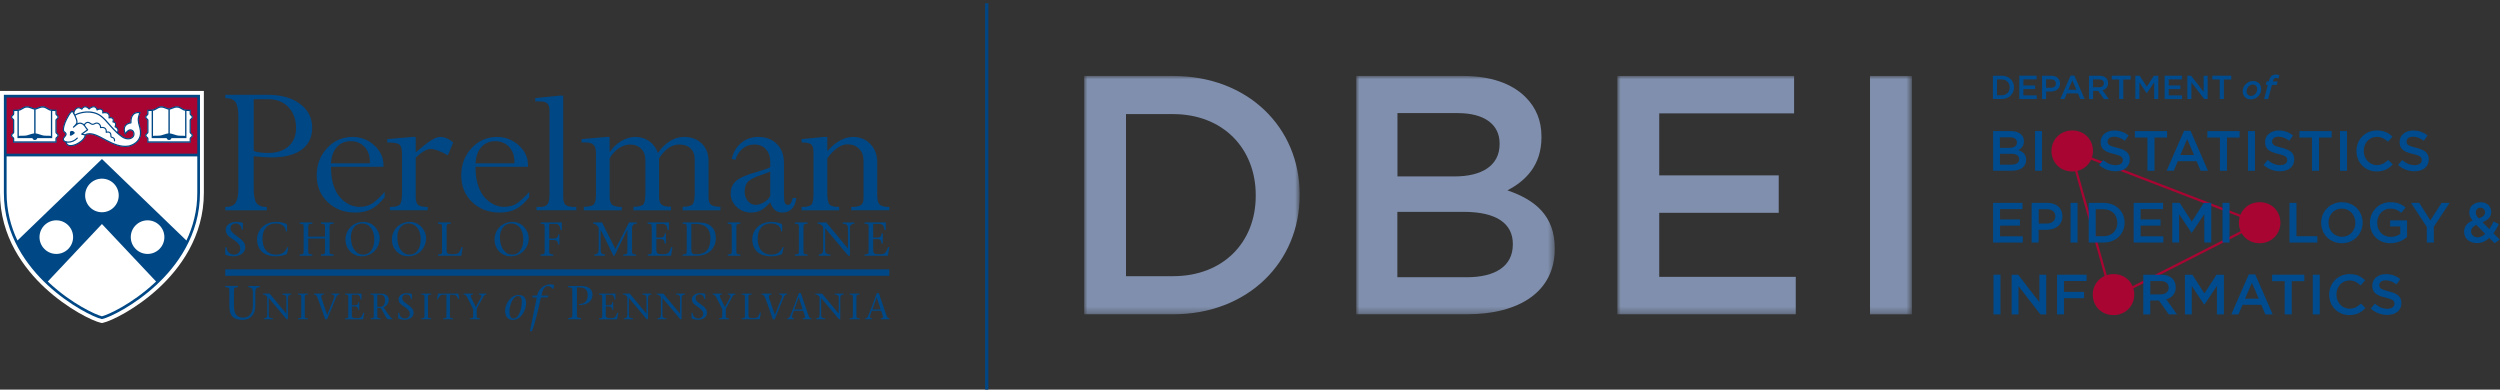 <?xml version="1.0" encoding="UTF-8"?>
<svg width="385px" height="60px" viewBox="0 0 385 60" version="1.1" xmlns="http://www.w3.org/2000/svg" xmlns:xlink="http://www.w3.org/1999/xlink">
    <rect x="0" y="0" width="385" height="60" fill="#333333" stroke="none"/>
    <title>DBEI-PSOM-Logo-60H-Resize</title>
    <defs>
        <polyline id="path-1" points="33.196 36.706 0 36.706 0 9.35415602e-16 33.196 9.35415602e-16 33.196 36.706"></polyline>
        <polyline id="path-3" points="30.573 36.706 0 36.706 0 0 30.573 0 30.573 36.706"></polyline>
        <polyline id="path-5" points="45.358 36.706 0 36.706 0 0 45.358 0 45.358 36.706"></polyline>
    </defs>
    <g id="DBEI-PSOM-Logo-60H-Resize" stroke="none" stroke-width="1" fill="none" fill-rule="evenodd">
        <g id="Group-2" transform="translate(166.957, 11.475)">
            <g id="Group" transform="translate(139.951, 0)">
                <path d="M15.202,11.737 C15.202,13.32 13.92,14.602 12.338,14.602 C10.755,14.602 9.473,13.32 9.473,11.737 C9.473,10.155 10.755,8.872 12.338,8.872 C13.92,8.872 15.202,10.155 15.202,11.737" id="Path" fill="#A90533" fill-rule="nonzero"></path>
                <path d="M21.525,33.841 C21.525,35.446 20.221,36.75 18.617,36.75 C17.012,36.75 15.708,35.446 15.708,33.841 C15.708,32.237 17.012,30.932 18.617,30.932 C20.221,30.932 21.525,32.237 21.525,33.841" id="Path" fill="#A90533" fill-rule="nonzero"></path>
                <path d="M44.054,22.895 C44.054,24.485 42.765,25.767 41.182,25.767 C39.6,25.767 38.31,24.478 38.31,22.895 C38.31,21.313 39.6,20.016 41.182,20.016 C42.765,20.016 44.054,21.305 44.054,22.895" id="Path" fill="#A90533" fill-rule="nonzero"></path>
                <polygon id="Path" stroke="#A90533" stroke-width="0.35" points="11.942 11.708 40.977 22.881 18.338 34.405 11.942 11.708"></polygon>
                <g fill="#004B8D" fill-rule="nonzero">
                    <g transform="translate(0, 0.183)">
                        <path d="M0,0 L1.341,0 C2.469,0 3.253,0.777 3.253,1.788 L3.253,1.788 C3.253,2.806 2.476,3.59 1.341,3.59 L0,3.59 L0,0 Z M1.341,3.011 C2.095,3.011 2.586,2.506 2.586,1.802 L2.586,1.802 C2.586,1.092 2.095,0.571 1.341,0.571 L0.63,0.571 L0.63,3.011 L1.341,3.011 Z" id="Shape"></path>
                        <polygon id="Path" points="4.066 0 6.726 0 6.726 0.564 4.696 0.564 4.696 1.502 6.499 1.502 6.499 2.066 4.696 2.066 4.696 3.033 6.755 3.033 6.755 3.597 4.066 3.597"></polygon>
                        <path d="M7.561,0 L8.975,0 C9.81,0 10.338,0.476 10.338,1.202 L10.338,1.202 C10.338,2.015 9.693,2.44 8.902,2.44 L8.191,2.44 L8.191,3.597 L7.561,3.597 L7.561,0 Z M8.924,1.861 C9.4,1.861 9.7,1.597 9.7,1.216 L9.7,1.216 C9.7,0.784 9.4,0.564 8.924,0.564 L8.191,0.564 L8.191,1.854 L8.924,1.854 L8.924,1.861 Z" id="Shape"></path>
                    </g>
                    <g transform="translate(10.382, 0.154)">
                        <path d="M1.575,0 L2.161,0 L3.744,3.619 L3.077,3.619 L2.711,2.755 L1.011,2.755 L0.645,3.619 L0,3.619 L1.583,0 L1.575,0 Z M2.476,2.191 L1.854,0.755 L1.238,2.191 L2.476,2.191 Z" id="Shape"></path>
                        <path d="M4.411,0.029 L6.015,0.029 C6.469,0.029 6.821,0.161 7.055,0.388 C7.246,0.586 7.356,0.85 7.356,1.165 L7.356,1.165 C7.356,1.766 7.004,2.117 6.499,2.264 L7.466,3.627 L6.718,3.627 L5.839,2.374 L5.048,2.374 L5.048,3.627 L4.418,3.627 L4.418,0.029 L4.411,0.029 Z M5.964,1.81 C6.418,1.81 6.704,1.575 6.704,1.209 L6.704,1.209 C6.704,0.813 6.425,0.601 5.956,0.601 L5.041,0.601 L5.041,1.81 L5.964,1.81 L5.964,1.81 Z" id="Shape"></path>
                        <polygon id="Path" points="9.056 0.608 7.92 0.608 7.92 0.029 10.836 0.029 10.836 0.615 9.7 0.615 9.7 3.619 9.063 3.619 9.063 0.608"></polygon>
                        <polygon id="Path" points="11.554 0.029 12.228 0.029 13.32 1.729 14.411 0.029 15.085 0.029 15.085 3.619 14.455 3.619 14.455 1.04 13.32 2.733 13.298 2.733 12.177 1.048 12.177 3.612 11.554 3.612 11.554 0.029"></polygon>
                        <polygon id="Path" points="16.06 0.029 18.719 0.029 18.719 0.593 16.69 0.593 16.69 1.531 18.492 1.531 18.492 2.095 16.69 2.095 16.69 3.062 18.749 3.062 18.749 3.627 16.06 3.627"></polygon>
                        <polygon id="Path" points="19.554 0.029 20.141 0.029 22.067 2.513 22.067 0.029 22.69 0.029 22.69 3.619 22.163 3.619 20.185 1.062 20.185 3.619 19.562 3.619 19.562 0.029"></polygon>
                        <polygon id="Path" points="24.544 0.608 23.408 0.608 23.408 0.029 26.324 0.029 26.324 0.615 25.189 0.615 25.189 3.619 24.551 3.619 24.551 0.608"></polygon>
                    </g>
                    <g transform="translate(38.464, 0)">
                        <path d="M0,2.594 C0,1.766 0.711,1.004 1.583,1.004 C2.359,1.004 2.857,1.524 2.857,2.249 C2.857,3.077 2.139,3.832 1.275,3.832 C0.498,3.832 0,3.312 0,2.594 Z M2.235,2.264 C2.235,1.81 1.956,1.546 1.539,1.546 C1.004,1.546 0.608,2.095 0.608,2.579 C0.608,3.033 0.894,3.297 1.304,3.297 C1.824,3.297 2.235,2.755 2.235,2.264 Z" id="Shape"></path>
                        <path d="M3.89,1.597 L3.546,1.597 L3.693,1.062 L4.037,1.062 L4.088,0.843 C4.242,0.271 4.594,0 5.121,0 C5.334,0 5.524,0.037 5.656,0.095 L5.517,0.615 C5.392,0.564 5.268,0.535 5.136,0.535 C4.909,0.535 4.762,0.652 4.689,0.916 L4.645,1.07 L5.392,1.07 L5.246,1.605 L4.506,1.605 L3.92,3.78 L3.297,3.78 L3.883,1.605 L3.89,1.597 Z" id="Path"></path>
                    </g>
                </g>
                <g transform="translate(0.029, 8.711)" fill="#004B8D" fill-rule="nonzero">
                    <path d="M0,0 L2.74,0 C3.436,0 3.986,0.19 4.337,0.542 C4.608,0.813 4.748,1.143 4.748,1.553 L4.748,1.568 C4.748,2.301 4.33,2.696 3.876,2.931 C4.594,3.172 5.092,3.583 5.092,4.418 L5.092,4.433 C5.092,5.524 4.191,6.11 2.828,6.11 L0,6.11 L0,0 Z M2.52,2.579 C3.209,2.579 3.671,2.308 3.671,1.751 L3.671,1.736 C3.671,1.253 3.29,0.96 2.594,0.96 L1.048,0.96 L1.048,2.586 L2.513,2.586 L2.52,2.579 Z M2.835,5.165 C3.568,5.165 4.015,4.879 4.015,4.33 L4.015,4.315 C4.015,3.802 3.605,3.495 2.755,3.495 L1.055,3.495 L1.055,5.173 L2.835,5.173 L2.835,5.165 Z" id="Shape"></path>
                    <polygon id="Path" points="6.455 0 7.532 0 7.532 6.11 6.455 6.11"></polygon>
                </g>
                <path d="M9.019,11.788 L9.019,11.774 C9.019,10.052 10.345,8.616 12.221,8.616 C14.096,8.616 15.408,10.037 15.408,11.759 L15.408,11.774 C15.408,13.495 14.082,14.931 12.206,14.931 C10.33,14.931 9.019,13.51 9.019,11.788 Z M14.279,11.788 L14.279,11.774 C14.279,10.587 13.415,9.598 12.199,9.598 C10.982,9.598 10.14,10.565 10.14,11.752 L10.14,11.766 C10.14,12.953 11.004,13.942 12.221,13.942 C13.437,13.942 14.279,12.975 14.279,11.788 L14.279,11.788 Z" id="Shape" fill="#A90533" fill-rule="nonzero"></path>
                <path d="M16.345,13.935 L16.99,13.166 C17.576,13.671 18.162,13.957 18.917,13.957 C19.584,13.957 20.001,13.649 20.001,13.188 L20.001,13.173 C20.001,12.733 19.76,12.499 18.624,12.235 C17.32,11.92 16.587,11.539 16.587,10.411 L16.587,10.396 C16.587,9.349 17.459,8.623 18.675,8.623 C19.569,8.623 20.272,8.894 20.895,9.393 L20.316,10.206 C19.767,9.796 19.217,9.576 18.661,9.576 C18.031,9.576 17.664,9.898 17.664,10.301 L17.664,10.316 C17.664,10.785 17.943,10.997 19.115,11.275 C20.404,11.591 21.078,12.052 21.078,13.063 L21.078,13.078 C21.078,14.221 20.177,14.902 18.895,14.902 C17.965,14.902 17.078,14.58 16.345,13.928 L16.345,13.935 Z" id="Path" fill="#004B8D" fill-rule="nonzero"></path>
                <g transform="translate(21.862, 8.667)" fill="#004B8D" fill-rule="nonzero">
                    <polygon id="Path" points="1.942 1.04 0 1.04 0 0.044 4.96 0.044 4.96 1.04 3.019 1.04 3.019 6.154 1.934 6.154 1.934 1.04"></polygon>
                    <path d="M7.576,0 L8.572,0 L11.261,6.154 L10.125,6.154 L9.502,4.682 L6.616,4.682 L5.986,6.154 L4.887,6.154 L7.576,0 L7.576,0 Z M9.107,3.729 L8.052,1.282 L7.004,3.729 L9.107,3.729 Z" id="Shape"></path>
                </g>
                <g transform="translate(33.028, 8.623)" fill="#004B8D" fill-rule="nonzero" id="Path">
                    <polygon points="1.942 1.084 0 1.084 0 0.088 4.96 0.088 4.96 1.084 3.019 1.084 3.019 6.198 1.934 6.198 1.934 1.084"></polygon>
                    <polygon points="6.257 0.088 7.334 0.088 7.334 6.198 6.257 6.198"></polygon>
                    <path d="M8.645,5.312 L9.29,4.542 C9.876,5.048 10.462,5.334 11.217,5.334 C11.884,5.334 12.301,5.026 12.301,4.564 L12.301,4.55 C12.301,4.11 12.059,3.876 10.924,3.612 C9.62,3.297 8.887,2.916 8.887,1.788 L8.887,1.773 C8.887,0.725 9.759,0 10.975,0 C11.869,0 12.572,0.271 13.195,0.769 L12.616,1.583 C12.067,1.172 11.517,0.952 10.96,0.952 C10.33,0.952 9.964,1.275 9.964,1.678 L9.964,1.692 C9.964,2.161 10.242,2.374 11.415,2.652 C12.704,2.967 13.378,3.429 13.378,4.44 L13.378,4.455 C13.378,5.597 12.477,6.279 11.195,6.279 C10.264,6.279 9.378,5.956 8.645,5.304 L8.645,5.312 Z"></path>
                </g>
                <g transform="translate(47.205, 8.616)" fill="#004B8D" fill-rule="nonzero" id="Path">
                    <polygon points="1.942 1.092 0 1.092 0 0.095 4.96 0.095 4.96 1.092 3.019 1.092 3.019 6.206 1.934 6.206 1.934 1.092"></polygon>
                    <polygon points="6.25 0.095 7.326 0.095 7.326 6.206 6.25 6.206"></polygon>
                    <path d="M8.784,3.172 L8.784,3.158 C8.784,1.421 10.089,0 11.935,0 C13.063,0 13.745,0.396 14.323,0.952 L13.635,1.744 C13.144,1.289 12.624,0.982 11.92,0.982 C10.748,0.982 9.905,1.942 9.905,3.136 L9.905,3.15 C9.905,4.345 10.755,5.326 11.92,5.326 C12.675,5.326 13.151,5.019 13.679,4.535 L14.367,5.231 C13.73,5.898 13.034,6.315 11.891,6.315 C10.111,6.315 8.784,4.931 8.784,3.172 L8.784,3.172 Z"></path>
                    <path d="M15.181,5.319 L15.825,4.55 C16.411,5.055 16.997,5.341 17.752,5.341 C18.419,5.341 18.836,5.033 18.836,4.572 L18.836,4.557 C18.836,4.117 18.595,3.883 17.459,3.619 C16.155,3.304 15.422,2.923 15.422,1.795 L15.422,1.78 C15.422,0.733 16.294,0.007 17.51,0.007 C18.404,0.007 19.108,0.278 19.73,0.777 L19.151,1.59 C18.602,1.18 18.052,0.96 17.496,0.96 C16.866,0.96 16.499,1.282 16.499,1.685 L16.499,1.7 C16.499,2.169 16.778,2.381 17.95,2.66 C19.239,2.975 19.913,3.436 19.913,4.447 L19.913,4.462 C19.913,5.605 19.012,6.286 17.73,6.286 C16.792,6.286 15.913,5.964 15.181,5.312 L15.181,5.319 Z"></path>
                </g>
                <g transform="translate(0.029, 19.767)" fill="#004B8D" fill-rule="nonzero">
                    <polygon id="Path" points="0 0 4.528 0 4.528 0.96 1.07 0.96 1.07 2.55 4.132 2.55 4.132 3.509 1.07 3.509 1.07 5.151 4.572 5.151 4.572 6.11 0 6.11"></polygon>
                    <path d="M5.942,0 L8.352,0 C9.774,0 10.675,0.813 10.675,2.044 L10.675,2.059 C10.675,3.429 9.576,4.147 8.228,4.147 L7.011,4.147 L7.011,6.11 L5.934,6.11 L5.934,0 L5.942,0 Z M8.264,3.18 C9.078,3.18 9.583,2.725 9.583,2.088 L9.583,2.073 C9.583,1.355 9.07,0.982 8.264,0.982 L7.019,0.982 L7.019,3.18 L8.264,3.18 L8.264,3.18 Z" id="Shape"></path>
                    <polygon id="Path" points="11.928 0 13.005 0 13.005 6.11 11.928 6.11"></polygon>
                    <path d="M14.726,0 L17.005,0 C18.924,0 20.25,1.319 20.25,3.04 L20.25,3.055 C20.25,4.777 18.924,6.11 17.005,6.11 L14.726,6.11 L14.726,0 Z M17.005,5.136 C18.287,5.136 19.129,4.271 19.129,3.077 L19.129,3.062 C19.129,1.868 18.294,0.982 17.005,0.982 L15.803,0.982 L15.803,5.136 L17.005,5.136 Z" id="Shape"></path>
                    <polygon id="Path" points="21.65 0 26.178 0 26.178 0.96 22.719 0.96 22.719 2.55 25.782 2.55 25.782 3.509 22.719 3.509 22.719 5.151 26.222 5.151 26.222 6.11 21.65 6.11"></polygon>
                    <polygon id="Path" points="27.592 0 28.735 0 30.595 2.887 32.456 0 33.599 0 33.599 6.11 32.522 6.11 32.522 1.729 30.595 4.608 30.559 4.608 28.647 1.744 28.647 6.11 27.592 6.11 27.592 0"></polygon>
                    <polygon id="Path" points="35.328 0 36.405 0 36.405 6.11 35.328 6.11"></polygon>
                </g>
                <path d="M37.885,22.837 L37.885,22.822 C37.885,21.1 39.211,19.664 41.087,19.664 C42.963,19.664 44.274,21.086 44.274,22.807 L44.274,22.822 C44.274,24.544 42.948,25.98 41.072,25.98 C39.197,25.98 37.885,24.558 37.885,22.837 Z M43.153,22.837 L43.153,22.822 C43.153,21.635 42.289,20.646 41.072,20.646 C39.856,20.646 39.014,21.613 39.014,22.8 L39.014,22.815 C39.014,24.002 39.878,24.991 41.094,24.991 C42.311,24.991 43.153,24.024 43.153,22.837 L43.153,22.837 Z" id="Shape" fill="#A90533" fill-rule="nonzero"></path>
                <g transform="translate(45.673, 19.664)" fill="#004B8D" fill-rule="nonzero">
                    <polygon id="Path" points="0 0.103 1.077 0.103 1.077 5.238 4.286 5.238 4.286 6.213 2.08231647e-14 6.213 2.08231647e-14 0.103"></polygon>
                    <path d="M4.879,3.172 L4.879,3.158 C4.879,1.436 6.206,0 8.081,0 C9.957,0 11.268,1.421 11.268,3.143 L11.268,3.158 C11.268,4.879 9.942,6.315 8.066,6.315 C6.191,6.315 4.879,4.894 4.879,3.172 Z M10.147,3.172 L10.147,3.158 C10.147,1.971 9.283,0.982 8.066,0.982 C6.85,0.982 6.008,1.949 6.008,3.136 L6.008,3.15 C6.008,4.337 6.872,5.326 8.088,5.326 C9.305,5.326 10.147,4.359 10.147,3.172 L10.147,3.172 Z" id="Shape"></path>
                </g>
                <g transform="translate(58.055, 19.664)" fill="#004B8D" fill-rule="nonzero" id="Path">
                    <path d="M0.007,3.172 L0.007,3.158 C0.007,1.443 1.319,0 3.158,0 C4.22,0 4.879,0.293 5.51,0.828 L4.828,1.641 C4.359,1.238 3.89,0.989 3.114,0.989 C1.985,0.989 1.128,1.978 1.128,3.143 L1.128,3.158 C1.128,4.418 1.956,5.341 3.209,5.341 C3.788,5.341 4.308,5.158 4.682,4.879 L4.682,3.737 L3.121,3.737 L3.121,2.799 L5.722,2.799 L5.722,5.363 C5.121,5.876 4.257,6.315 3.172,6.315 C1.26,6.315 0,4.953 0,3.172 L0.007,3.172 Z"></path>
                    <polygon points="8.755 3.802 6.33 0.103 7.598 0.103 9.312 2.806 11.041 0.103 12.272 0.103 9.847 3.78 9.847 6.213 8.762 6.213 8.762 3.802"></polygon>
                </g>
                <path d="M76.43,25.174 C75.91,25.665 75.294,25.965 74.554,25.965 C73.419,25.965 72.562,25.276 72.562,24.221 L72.562,24.207 C72.562,23.423 73.023,22.851 73.866,22.492 C73.514,22.045 73.36,21.664 73.36,21.218 L73.36,21.203 C73.36,20.382 74.027,19.664 75.119,19.664 C76.086,19.664 76.745,20.316 76.745,21.137 L76.745,21.152 C76.745,21.958 76.21,22.434 75.404,22.741 L76.452,23.804 C76.686,23.452 76.906,23.049 77.104,22.624 L77.917,23.049 C77.676,23.54 77.404,24.016 77.089,24.449 L78.049,25.423 L77.258,25.987 L76.445,25.159 L76.43,25.174 Z M75.815,24.544 L74.452,23.152 C73.888,23.394 73.639,23.774 73.639,24.163 L73.639,24.177 C73.639,24.69 74.064,25.071 74.657,25.071 C75.075,25.071 75.463,24.866 75.807,24.536 L75.815,24.544 Z M75.785,21.218 L75.785,21.203 C75.785,20.793 75.5,20.514 75.089,20.514 C74.65,20.514 74.364,20.822 74.364,21.247 L74.364,21.262 C74.364,21.569 74.489,21.796 74.826,22.17 C75.456,21.943 75.785,21.657 75.785,21.218 L75.785,21.218 Z" id="Shape" fill="#004B8D" fill-rule="nonzero"></path>
                <g transform="translate(0.088, 30.83)" fill="#004B8D" fill-rule="nonzero" id="Path">
                    <polygon points="0 0 1.077 0 1.077 6.11 0 6.11"></polygon>
                    <polygon points="2.799 0 3.795 0 7.07 4.227 7.07 0 8.125 0 8.125 6.11 7.224 6.11 3.854 1.766 3.854 6.11 2.799 6.11 2.799 0"></polygon>
                    <polygon points="9.788 0 14.338 0 14.338 0.974 10.865 0.974 10.865 2.645 13.95 2.645 13.95 3.619 10.865 3.619 10.865 6.11 9.788 6.11"></polygon>
                </g>
                <path d="M15.378,33.907 L15.378,33.892 C15.378,32.171 16.704,30.735 18.58,30.735 C20.456,30.735 21.767,32.156 21.767,33.878 L21.767,33.892 C21.767,35.614 20.441,37.05 18.565,37.05 C16.69,37.05 15.378,35.629 15.378,33.907 Z M20.639,33.907 L20.639,33.892 C20.639,32.705 19.774,31.716 18.558,31.716 C17.342,31.716 16.499,32.684 16.499,33.87 L16.499,33.885 C16.499,35.072 17.364,36.061 18.58,36.061 C19.796,36.061 20.639,35.094 20.639,33.907 Z" id="Shape" fill="#A90533" fill-rule="nonzero"></path>
                <g transform="translate(23.159, 30.786)" fill="#004B8D" fill-rule="nonzero">
                    <path d="M0,0.044 L2.725,0.044 C3.495,0.044 4.096,0.271 4.491,0.652 C4.814,0.982 4.997,1.436 4.997,1.971 L4.997,1.985 C4.997,2.989 4.396,3.59 3.539,3.839 L5.187,6.154 L3.92,6.154 L2.418,4.022 L1.077,4.022 L1.077,6.154 L0,6.154 L0,0.044 L0,0.044 Z M2.652,3.07 C3.421,3.07 3.912,2.667 3.912,2.051 L3.912,2.037 C3.912,1.385 3.443,1.026 2.645,1.026 L1.084,1.026 L1.084,3.077 L2.652,3.077 L2.652,3.07 Z" id="Shape"></path>
                    <polygon id="Path" points="6.411 0.044 7.554 0.044 9.415 2.931 11.275 0.044 12.418 0.044 12.418 6.154 11.341 6.154 11.341 1.773 9.415 4.652 9.378 4.652 7.466 1.788 7.466 6.154 6.411 6.154 6.411 0.044"></polygon>
                    <path d="M16.243,0 L17.239,0 L19.928,6.154 L18.792,6.154 L18.17,4.682 L15.283,4.682 L14.653,6.154 L13.554,6.154 L16.243,0 L16.243,0 Z M17.781,3.729 L16.726,1.282 L15.679,3.729 L17.781,3.729 Z" id="Shape"></path>
                </g>
                <g transform="translate(42.999, 30.735)" fill="#004B8D" fill-rule="nonzero" id="Path">
                    <polygon points="1.942 1.092 0 1.092 0 0.095 4.96 0.095 4.96 1.092 3.019 1.092 3.019 6.206 1.934 6.206 1.934 1.092"></polygon>
                    <polygon points="6.257 0.095 7.334 0.095 7.334 6.206 6.257 6.206"></polygon>
                    <path d="M8.784,3.172 L8.784,3.158 C8.784,1.421 10.089,0 11.935,0 C13.063,0 13.745,0.396 14.323,0.952 L13.635,1.744 C13.144,1.289 12.624,0.982 11.92,0.982 C10.748,0.982 9.905,1.942 9.905,3.136 L9.905,3.15 C9.905,4.345 10.755,5.326 11.92,5.326 C12.675,5.326 13.151,5.019 13.679,4.535 L14.367,5.231 C13.73,5.898 13.034,6.315 11.891,6.315 C10.111,6.315 8.784,4.931 8.784,3.172 L8.784,3.172 Z"></path>
                    <path d="M15.181,5.319 L15.825,4.55 C16.411,5.055 16.997,5.341 17.752,5.341 C18.419,5.341 18.836,5.033 18.836,4.572 L18.836,4.557 C18.836,4.117 18.595,3.883 17.459,3.619 C16.155,3.304 15.422,2.923 15.422,1.795 L15.422,1.78 C15.422,0.733 16.294,0.007 17.51,0.007 C18.404,0.007 19.108,0.278 19.73,0.777 L19.151,1.59 C18.602,1.18 18.052,0.96 17.496,0.96 C16.866,0.96 16.499,1.282 16.499,1.685 L16.499,1.7 C16.499,2.169 16.778,2.381 17.95,2.66 C19.239,2.975 19.913,3.436 19.913,4.447 L19.913,4.462 C19.913,5.605 19.012,6.286 17.73,6.286 C16.792,6.286 15.913,5.964 15.181,5.312 L15.181,5.319 Z"></path>
                </g>
            </g>
            <g id="Group" transform="translate(0, 0.227)">
                <g id="Clipped">
                    <mask id="mask-2" fill="white">
                        <use xlink:href="#path-1"></use>
                    </mask>
                    <g id="Path"></g>
                    <path d="M0,-0.007 L13.686,-0.007 C25.225,-0.007 33.196,7.913 33.196,18.243 L33.196,18.346 C33.196,28.676 25.225,36.698 13.686,36.698 L0,36.698 L0,-0.007 Z M13.686,30.83 C21.393,30.83 26.427,25.635 26.427,18.455 L26.427,18.353 C26.427,11.166 21.393,5.869 13.686,5.869 L6.447,5.869 L6.447,30.83 L13.686,30.83 Z" id="Shape" fill="#808FAD" fill-rule="nonzero" mask="url(#mask-2)"></path>
                </g>
                <g id="Clipped" transform="translate(41.9, 0)">
                    <mask id="mask-4" fill="white">
                        <use xlink:href="#path-3"></use>
                    </mask>
                    <g id="Path"></g>
                    <path d="M0,-0.007 L16.47,-0.007 C20.668,-0.007 23.972,1.15 26.068,3.246 C27.694,4.872 28.529,6.865 28.529,9.327 L28.529,9.429 C28.529,13.832 26.009,16.192 23.284,17.613 C27.584,19.078 30.573,21.547 30.573,26.529 L30.573,26.632 C30.573,33.189 25.174,36.698 16.99,36.698 L0,36.698 L0,-0.007 Z M15.159,15.466 C19.298,15.466 22.082,13.84 22.082,10.484 L22.082,10.382 C22.082,7.495 19.774,5.715 15.635,5.715 L6.352,5.715 L6.352,15.466 L15.166,15.466 L15.159,15.466 Z M17.041,30.991 C21.445,30.991 24.119,29.262 24.119,25.958 L24.119,25.855 C24.119,22.763 21.657,20.924 16.565,20.924 L6.337,20.924 L6.337,30.991 L17.034,30.991 L17.041,30.991 Z" id="Shape" fill="#808FAD" fill-rule="nonzero" mask="url(#mask-4)"></path>
                </g>
                <g id="Clipped" transform="translate(82.123, 0)">
                    <mask id="mask-6" fill="white">
                        <use xlink:href="#path-5"></use>
                    </mask>
                    <g id="Path"></g>
                    <g id="Group" mask="url(#mask-6)" fill="#808FAD" fill-rule="nonzero">
                        <g transform="translate(-0.015, -0.007)" id="Path">
                            <polygon points="0.007 0 27.225 0 27.225 5.766 6.455 5.766 6.455 15.312 24.859 15.312 24.859 21.078 6.455 21.078 6.455 30.94 27.482 30.94 27.482 36.706 0 36.706 0 0"></polygon>
                            <polygon points="38.918 0 45.366 0 45.366 36.713 38.918 36.713"></polygon>
                        </g>
                    </g>
                </g>
            </g>
        </g>
        <g id="PSOM_Logo_Blue" transform="translate(0, 14)" fill-rule="nonzero">
            <g id="Group" transform="translate(34.687, 0.595)" fill="#004785">
                <g>
                    <path d="M0.002,0.002 L6.492,0.002 C8.616,0.002 10.296,0.472 11.535,1.412 C12.774,2.352 13.393,3.565 13.393,5.052 C13.393,6.539 12.852,7.664 11.77,8.457 C10.688,9.25 9.135,9.648 7.114,9.648 C6.335,9.648 5.426,9.588 4.384,9.466 L4.384,14.45 C4.384,15.524 4.528,16.265 4.816,16.67 C5.105,17.076 5.633,17.278 6.401,17.278 L6.401,17.793 L0,17.793 L0,17.278 C0.769,17.278 1.296,17.067 1.584,16.64 C1.873,16.215 2.017,15.506 2.017,14.515 L2.017,3.355 C2.017,2.293 1.873,1.554 1.584,1.138 C1.296,0.724 0.767,0.515 0,0.515 L0,0 L0.002,0.002 Z M6.584,0.683 L4.385,0.683 L4.385,8.661 C4.981,8.864 5.714,8.964 6.584,8.964 C7.919,8.964 8.973,8.62 9.747,7.933 C10.52,7.245 10.908,6.305 10.908,5.111 C10.908,3.827 10.523,2.768 9.754,1.933 C8.985,1.098 7.93,0.682 6.584,0.682 L6.584,0.683 Z" id="Shape"></path>
                    <path d="M24.553,14.97 L24.553,15.773 C23.886,16.623 23.206,17.23 22.514,17.594 C21.821,17.959 20.989,18.14 20.019,18.14 C18.3,18.14 16.882,17.603 15.764,16.526 C14.647,15.449 14.088,14.081 14.088,12.423 C14.088,10.765 14.622,9.35 15.688,8.207 C16.754,7.064 18.061,6.494 19.609,6.494 C20.883,6.494 21.995,6.923 22.946,7.782 C23.897,8.641 24.371,9.669 24.371,10.861 L24.371,11.088 L16.287,11.088 L16.287,11.24 C16.287,12.453 16.472,13.507 16.841,14.402 C17.211,15.297 17.748,15.997 18.456,16.503 C19.163,17.009 19.902,17.262 20.669,17.262 C21.387,17.262 22.001,17.113 22.512,16.814 C23.023,16.517 23.703,15.903 24.552,14.972 L24.553,14.97 Z M16.287,10.556 L22.278,10.556 L22.278,10.344 C22.278,9.364 21.997,8.584 21.435,8.008 C20.874,7.431 20.174,7.144 19.334,7.144 C18.445,7.144 17.729,7.447 17.188,8.054 C16.648,8.661 16.346,9.494 16.286,10.556 L16.287,10.556 Z" id="Shape"></path>
                    <path d="M29.335,6.492 L29.335,8.873 C30.345,7.993 31.132,7.377 31.693,7.022 C32.254,6.67 32.721,6.492 33.095,6.492 C33.794,6.492 34.465,6.781 35.112,7.356 L34.279,9.313 C33.106,8.665 32.236,8.343 31.67,8.343 C31.042,8.343 30.264,8.787 29.335,9.678 L29.335,15.725 C29.335,16.334 29.461,16.744 29.713,16.957 C29.966,17.169 30.451,17.275 31.17,17.275 L31.17,17.79 L25.361,17.79 L25.361,17.275 C26.13,17.275 26.633,17.154 26.87,16.91 C27.108,16.667 27.226,16.084 27.226,15.161 L27.226,9.152 C27.226,8.392 27.097,7.9 26.84,7.677 C26.582,7.453 25.953,7.342 24.953,7.342 L24.953,6.827 L28.805,6.494 L29.335,6.494 L29.335,6.492 Z" id="Path"></path>
                    <path d="M46.81,14.97 L46.81,15.773 C46.143,16.623 45.463,17.23 44.77,17.594 C44.078,17.959 43.246,18.14 42.276,18.14 C40.556,18.14 39.139,17.603 38.021,16.526 C36.904,15.449 36.345,14.081 36.345,12.423 C36.345,10.765 36.878,9.35 37.945,8.207 C39.011,7.064 40.317,6.494 41.866,6.494 C43.139,6.494 44.252,6.923 45.203,7.782 C46.154,8.641 46.628,9.669 46.628,10.861 L46.628,11.088 L38.544,11.088 L38.544,11.24 C38.544,12.453 38.729,13.507 39.098,14.402 C39.467,15.297 40.005,15.997 40.712,16.503 C41.42,17.009 42.159,17.262 42.926,17.262 C43.644,17.262 44.258,17.113 44.769,16.814 C45.279,16.517 45.96,15.903 46.808,14.972 L46.81,14.97 Z M38.544,10.556 L44.535,10.556 L44.535,10.344 C44.535,9.364 44.254,8.584 43.692,8.008 C43.13,7.431 42.431,7.144 41.591,7.144 C40.702,7.144 39.986,7.447 39.445,8.054 C38.904,8.661 38.602,9.494 38.542,10.556 L38.544,10.556 Z" id="Shape"></path>
                    <path d="M53.777,17.275 L54.067,17.275 L54.067,17.79 L47.924,17.79 L47.924,17.275 L48.486,17.275 C49.052,17.275 49.436,17.128 49.638,16.835 C49.84,16.542 49.941,15.996 49.941,15.195 L49.941,2.523 C49.941,1.955 49.83,1.565 49.608,1.347 C49.385,1.129 49.001,1.021 48.456,1.021 L47.742,1.021 L47.742,0.506 L51.534,0.128 L52.05,0.128 L52.05,15.728 C52.05,16.326 52.171,16.733 52.416,16.951 C52.661,17.169 53.114,17.277 53.777,17.277 L53.777,17.275 Z" id="Path"></path>
                    <path d="M59.195,6.492 L59.195,8.783 L59.255,8.783 C59.71,8.084 60.295,7.529 61.006,7.114 C61.72,6.7 62.439,6.492 63.167,6.492 C63.966,6.492 64.677,6.712 65.299,7.152 C65.92,7.592 66.362,8.195 66.626,8.964 C67.799,7.317 69.154,6.492 70.692,6.492 C71.762,6.492 72.653,6.823 73.36,7.484 C74.068,8.144 74.422,9.051 74.422,10.202 L74.422,15.73 C74.422,16.326 74.553,16.727 74.812,16.934 C75.074,17.142 75.554,17.245 76.257,17.245 L76.257,17.792 L70.433,17.792 L70.433,17.245 C71.232,17.245 71.743,17.116 71.965,16.859 C72.187,16.601 72.298,16.029 72.298,15.14 L72.298,9.931 C72.298,9.224 72.087,8.67 71.662,8.266 C71.237,7.862 70.655,7.661 69.918,7.661 C68.765,7.661 67.728,8.37 66.809,9.784 L66.809,15.673 C66.809,16.289 66.94,16.705 67.204,16.921 C67.467,17.139 67.948,17.247 68.645,17.247 L68.645,17.793 L62.866,17.793 L62.866,17.247 C63.695,17.247 64.208,17.116 64.405,16.853 C64.602,16.59 64.701,16.02 64.701,15.143 L64.701,10.055 C64.701,9.328 64.483,8.748 64.049,8.314 C63.614,7.88 63.053,7.662 62.366,7.662 C61.769,7.662 61.185,7.854 60.614,8.239 C60.042,8.623 59.571,9.138 59.197,9.786 L59.197,15.764 C59.197,16.329 59.333,16.723 59.607,16.945 C59.88,17.167 60.365,17.278 61.063,17.278 L61.063,17.793 L55.224,17.793 L55.224,17.247 C56.032,17.247 56.546,17.121 56.764,16.868 C56.982,16.616 57.09,16.15 57.09,15.473 L57.09,8.952 C57.09,8.386 56.971,7.976 56.734,7.724 C56.496,7.471 56.104,7.345 55.558,7.345 L54.874,7.345 L54.874,6.83 L58.667,6.497 L59.197,6.497 L59.195,6.492 Z" id="Path"></path>
                    <path d="M80.977,18.139 C80.118,18.139 79.379,17.853 78.762,17.283 C78.145,16.712 77.837,16.021 77.837,15.212 C77.837,14.402 78.103,13.809 78.633,13.309 C79.163,12.809 80.243,12.33 81.871,11.876 C82.892,11.594 83.58,11.351 83.933,11.148 L83.933,10.329 C83.933,9.53 83.711,8.886 83.266,8.395 C82.822,7.904 82.224,7.659 81.476,7.659 C80.799,7.659 80.196,7.871 79.671,8.296 C79.145,8.721 78.776,9.298 78.564,10.025 L78.002,9.873 C78.225,8.852 78.708,8.033 79.452,7.416 C80.195,6.799 81.066,6.491 82.068,6.491 C83.251,6.491 84.209,6.847 84.942,7.56 C85.675,8.273 86.041,9.262 86.041,10.526 L86.041,15.243 C86.041,15.91 86.085,16.364 86.171,16.601 C86.256,16.84 86.421,16.957 86.663,16.957 C86.825,16.957 86.956,16.889 87.057,16.753 C87.157,16.616 87.274,16.331 87.405,15.895 L87.935,15.895 C87.884,16.583 87.669,17.13 87.291,17.534 C86.913,17.938 86.414,18.14 85.797,18.14 C84.897,18.14 84.275,17.621 83.931,16.578 C83.385,17.175 82.9,17.585 82.475,17.807 C82.05,18.029 81.55,18.14 80.973,18.14 L80.977,18.139 Z M83.934,15.562 L83.934,11.831 C83.621,11.962 83.166,12.129 82.569,12.331 C81.467,12.705 80.761,13.078 80.453,13.446 C80.145,13.815 79.991,14.312 79.991,14.94 C79.991,15.487 80.154,15.958 80.483,16.358 C80.812,16.757 81.204,16.957 81.659,16.957 C82.074,16.957 82.509,16.823 82.963,16.554 C83.418,16.287 83.741,15.955 83.933,15.562 L83.934,15.562 Z" id="Shape"></path>
                    <path d="M92.716,6.492 L92.716,8.691 C94,7.225 95.324,6.492 96.689,6.492 C97.751,6.492 98.636,6.854 99.343,7.578 C100.05,8.302 100.405,9.256 100.405,10.441 L100.405,15.407 C100.405,16.165 100.531,16.667 100.783,16.91 C101.036,17.154 101.531,17.275 102.27,17.275 L102.27,17.79 L96.401,17.79 L96.401,17.275 C97.129,17.275 97.626,17.181 97.895,16.994 C98.163,16.807 98.298,16.445 98.298,15.909 L98.298,10.152 C98.298,9.382 98.068,8.771 97.607,8.314 C97.147,7.859 96.557,7.631 95.841,7.631 C94.809,7.631 93.768,8.349 92.717,9.784 L92.717,15.164 C92.717,16.075 92.834,16.657 93.07,16.904 C93.306,17.154 93.8,17.277 94.552,17.277 L94.552,17.792 L88.758,17.792 L88.758,17.277 C89.598,17.277 90.113,17.142 90.305,16.874 C90.497,16.605 90.593,16.035 90.593,15.162 L90.593,8.955 C90.593,8.296 90.478,7.862 90.245,7.655 C90.012,7.447 89.517,7.344 88.758,7.344 L88.758,6.829 L92.185,6.495 L92.716,6.495 L92.716,6.492 Z" id="Path"></path>
                </g>
                <g transform="translate(0.002, 29.189)">
                    <path d="M1.343,3.32 C1.343,4.348 1.62,5.132 2.714,5.132 C3.72,5.132 4.247,4.457 4.247,3.284 L4.247,1.243 C4.247,1.092 4.219,0.966 4.204,0.849 C4.168,0.586 3.918,0.482 3.573,0.446 L3.573,0.255 L5.304,0.255 L5.304,0.446 C4.953,0.482 4.71,0.586 4.674,0.849 C4.66,0.966 4.632,1.092 4.632,1.243 L4.632,3.311 C4.632,4.888 3.625,5.476 2.678,5.476 C1.116,5.476 0.632,4.683 0.632,3.355 L0.632,1.17 C0.632,0.487 0.662,0.524 0,0.445 L0,0.254 L1.973,0.254 L1.973,0.445 C1.313,0.524 1.343,0.488 1.343,1.17 L1.343,3.319 L1.343,3.319 L1.343,3.32 Z" id="Path"></path>
                    <path d="M9.454,5.388 C8.554,4.325 7.622,3.209 6.698,2.124 L6.698,4.626 C6.698,4.744 6.722,4.84 6.733,4.929 C6.761,5.135 6.955,5.216 7.327,5.241 L7.327,5.388 L5.941,5.388 L5.941,5.241 C6.213,5.216 6.399,5.135 6.428,4.929 C6.438,4.84 6.461,4.744 6.461,4.626 L6.461,1.96 C6.302,1.756 6.127,1.574 5.804,1.574 L5.804,1.428 L6.835,1.428 C7.677,2.452 8.554,3.493 9.398,4.516 L9.409,4.516 L9.409,2.193 C9.409,2.072 9.386,1.975 9.376,1.885 C9.346,1.682 9.154,1.604 8.781,1.574 L8.781,1.428 L10.167,1.428 L10.167,1.574 C9.9,1.602 9.708,1.682 9.681,1.885 C9.669,1.975 9.648,2.072 9.648,2.193 L9.648,5.388 L9.454,5.388 L9.454,5.388 Z" id="Path"></path>
                    <path d="M12.249,4.683 C12.249,5.208 12.225,5.18 12.734,5.241 L12.734,5.388 L11.212,5.388 L11.212,5.241 C11.722,5.18 11.699,5.208 11.699,4.683 L11.699,2.134 C11.699,1.608 11.72,1.637 11.212,1.574 L11.212,1.428 L12.734,1.428 L12.734,1.574 C12.223,1.635 12.249,1.608 12.249,2.134 L12.249,4.683 L12.249,4.683 Z" id="Path"></path>
                    <path d="M15.201,1.575 C14.89,1.575 14.664,1.666 14.85,2.209 C15.072,2.877 15.401,3.849 15.694,4.711 C16.057,3.845 16.403,2.975 16.753,2.109 C16.895,1.751 16.747,1.575 16.362,1.575 L16.362,1.43 L17.585,1.43 L17.585,1.575 C17.421,1.575 17.235,1.631 17.115,1.916 C16.639,3.076 16.159,4.229 15.685,5.39 L15.395,5.39 C15.051,4.411 14.665,3.32 14.318,2.358 C14.111,1.751 13.935,1.575 13.663,1.575 L13.663,1.43 L15.201,1.43 L15.201,1.575 L15.201,1.575 Z" id="Path"></path>
                    <path d="M18.456,5.241 C18.965,5.18 18.942,5.208 18.942,4.683 L18.942,2.134 C18.942,1.608 18.965,1.637 18.456,1.574 L18.456,1.428 L20.986,1.428 L20.986,2.34 L20.839,2.34 C20.782,1.919 20.668,1.61 20.262,1.61 L19.492,1.61 L19.492,3.227 L19.968,3.227 C20.324,3.227 20.477,3.086 20.488,2.735 L20.635,2.735 L20.635,3.941 L20.488,3.941 C20.476,3.607 20.346,3.411 19.968,3.411 L19.492,3.411 L19.492,4.689 C19.492,5.171 19.713,5.208 20.222,5.208 C21.045,5.208 21.003,4.975 21.264,4.372 L21.41,4.372 L21.242,5.39 L18.456,5.39 L18.456,5.243 L18.456,5.243 L18.456,5.241 Z" id="Path"></path>
                    <path d="M22.383,1.428 L24.029,1.428 C24.601,1.428 25.173,1.729 25.173,2.391 C25.173,2.972 24.817,3.373 24.382,3.543 L24.936,4.387 C25.218,4.801 25.535,5.196 25.735,5.316 L25.735,5.388 L25.152,5.388 C24.819,5.388 24.637,4.773 23.952,3.636 L23.421,3.636 L23.421,4.683 C23.421,5.208 23.397,5.18 23.907,5.241 L23.907,5.388 L22.384,5.388 L22.384,5.241 C22.894,5.18 22.871,5.208 22.871,4.683 L22.871,2.134 C22.871,1.608 22.892,1.637 22.384,1.574 L22.384,1.428 L22.384,1.428 L22.383,1.428 Z M23.418,3.454 L23.886,3.454 C24.379,3.454 24.606,3.082 24.606,2.442 C24.606,1.802 24.266,1.61 23.853,1.61 L23.418,1.61 L23.418,3.454 L23.418,3.454 L23.418,3.454 Z" id="Shape"></path>
                    <path d="M28.593,2.272 C28.546,1.876 28.333,1.559 27.88,1.559 C27.551,1.559 27.256,1.729 27.256,2.146 C27.256,2.564 27.651,2.78 28.219,3.205 C28.818,3.652 29.01,3.941 29.01,4.411 C29.01,5.085 28.321,5.458 27.642,5.458 C27.279,5.458 26.968,5.39 26.674,5.276 C26.65,5.267 26.635,5.241 26.635,5.198 L26.635,4.382 L26.783,4.382 C26.845,5.012 27.258,5.261 27.695,5.261 C28.096,5.261 28.423,4.954 28.423,4.541 C28.423,4.174 28.225,3.875 27.376,3.314 C27.07,3.11 26.69,2.888 26.69,2.274 C26.69,1.763 27.256,1.362 27.907,1.362 C28.15,1.362 28.473,1.389 28.7,1.47 C28.736,1.481 28.739,1.503 28.739,1.53 L28.739,2.274 L28.591,2.274 L28.593,2.272 Z" id="Path"></path>
                    <path d="M31.226,4.683 C31.226,5.208 31.203,5.18 31.712,5.241 L31.712,5.388 L30.188,5.388 L30.188,5.241 C30.697,5.18 30.676,5.208 30.676,4.683 L30.676,2.134 C30.676,1.608 30.697,1.637 30.188,1.574 L30.188,1.428 L31.712,1.428 L31.712,1.574 C31.203,1.635 31.226,1.608 31.226,2.134 L31.226,4.683 L31.226,4.683 Z" id="Path"></path>
                    <path d="M34.605,4.683 C34.605,5.208 34.581,5.18 35.09,5.241 L35.09,5.388 L33.567,5.388 L33.567,5.241 C34.076,5.18 34.055,5.208 34.055,4.683 L34.055,1.61 L33.544,1.61 C33.052,1.61 32.939,1.919 32.751,2.293 L32.609,2.293 L32.762,1.43 L35.893,1.43 L36.045,2.293 L35.902,2.293 C35.717,1.919 35.603,1.61 35.111,1.61 L34.602,1.61 L34.602,4.683 L34.602,4.683 L34.605,4.683 Z" id="Path"></path>
                    <path d="M37.686,5.241 C38.198,5.18 38.174,5.208 38.174,4.683 L38.174,3.81 L37.303,2.085 C37.117,1.717 36.958,1.574 36.697,1.574 L36.697,1.428 L38.143,1.428 L38.143,1.574 C37.713,1.574 37.751,1.789 37.894,2.085 L38.58,3.505 L39.359,2.085 C39.553,1.739 39.371,1.574 39.036,1.574 L39.036,1.428 L40.203,1.428 L40.203,1.574 C40.046,1.574 39.891,1.649 39.739,1.918 L38.793,3.634 C38.736,3.747 38.727,3.906 38.727,4.046 L38.727,4.681 C38.727,5.207 38.703,5.178 39.212,5.24 L39.212,5.387 L37.688,5.387 L37.688,5.24 L37.688,5.24 L37.686,5.241 Z" id="Path"></path>
                    <path d="M43.094,4.034 C43.094,3.073 43.923,1.634 45.147,1.634 C46.122,1.634 46.337,2.293 46.337,2.956 C46.337,3.762 45.691,5.479 44.291,5.479 C43.353,5.479 43.096,4.723 43.096,4.035 L43.096,4.035 L43.094,4.034 Z M45.661,2.603 C45.661,1.838 45.2,1.81 45.081,1.81 C44.29,1.81 43.769,3.235 43.769,4.187 C43.769,4.568 43.835,5.256 44.375,5.256 C45.212,5.256 45.661,3.879 45.661,2.603 L45.661,2.603 L45.661,2.603 Z" id="Shape"></path>
                    <path d="M49.749,1.876 L49.573,2.03 L48.612,2.03 C48.253,3.777 47.667,6.102 47.248,7.216 L46.919,7.216 L47.969,2.03 L47.271,2.03 L47.337,1.723 L48.026,1.723 C48.414,0.161 49.707,0 50.013,0 C50.184,0 50.534,0.029 50.647,0.131 L50.557,0.616 L50.374,0.704 C50.271,0.508 50.037,0.279 49.731,0.279 C49.288,0.279 48.96,0.578 48.783,1.371 L48.702,1.724 L49.78,1.724 L49.752,1.877 L49.752,1.877 L49.749,1.876 Z" id="Path"></path>
                    <path d="M54.155,4.472 C54.155,5.154 54.127,5.117 54.786,5.198 L54.786,5.388 L52.814,5.388 L52.814,5.198 C53.475,5.117 53.445,5.154 53.445,4.472 L53.445,1.173 C53.445,0.49 53.475,0.527 52.814,0.448 L52.814,0.257 L54.733,0.257 C55.951,0.257 56.554,0.74 56.554,1.62 C56.554,2.676 55.6,3.248 54.478,3.181 L54.478,3.037 C55.394,3.052 55.819,2.499 55.819,1.693 C55.819,0.886 55.424,0.49 54.603,0.49 L54.155,0.49 L54.155,4.472 L54.155,4.472 L54.155,4.472 Z" id="Path"></path>
                    <path d="M57.566,5.241 C58.073,5.18 58.052,5.208 58.052,4.683 L58.052,2.134 C58.052,1.608 58.073,1.637 57.566,1.574 L57.566,1.428 L60.095,1.428 L60.095,2.34 L59.949,2.34 C59.892,1.919 59.778,1.61 59.371,1.61 L58.602,1.61 L58.602,3.227 L59.078,3.227 C59.432,3.227 59.587,3.086 59.596,2.735 L59.745,2.735 L59.745,3.941 L59.596,3.941 C59.587,3.607 59.455,3.411 59.078,3.411 L58.602,3.411 L58.602,4.689 C58.602,5.171 58.821,5.208 59.332,5.208 C60.15,5.208 60.111,4.975 60.374,4.372 L60.521,4.372 L60.35,5.39 L57.567,5.39 L57.567,5.243 L57.567,5.243 L57.566,5.241 Z" id="Path"></path>
                    <path d="M64.917,5.388 C64.019,4.325 63.083,3.209 62.161,2.124 L62.161,4.626 C62.161,4.744 62.184,4.84 62.196,4.929 C62.224,5.135 62.415,5.216 62.789,5.241 L62.789,5.388 L61.403,5.388 L61.403,5.241 C61.675,5.216 61.861,5.135 61.888,4.929 C61.901,4.84 61.922,4.744 61.922,4.626 L61.922,1.96 C61.765,1.756 61.589,1.574 61.268,1.574 L61.268,1.428 L62.296,1.428 C63.139,2.452 64.016,3.493 64.86,4.516 L64.871,4.516 L64.871,2.193 C64.871,2.072 64.848,1.975 64.836,1.885 C64.807,1.682 64.615,1.604 64.241,1.574 L64.241,1.428 L65.629,1.428 L65.629,1.574 C65.363,1.602 65.171,1.682 65.141,1.885 C65.13,1.975 65.108,2.072 65.108,2.193 L65.108,5.388 L64.916,5.388 L64.917,5.388 Z" id="Path"></path>
                    <path d="M70.083,5.388 C69.184,4.325 68.251,3.209 67.327,2.124 L67.327,4.626 C67.327,4.744 67.35,4.84 67.361,4.929 C67.391,5.135 67.583,5.216 67.955,5.241 L67.955,5.388 L66.569,5.388 L66.569,5.241 C66.841,5.216 67.027,5.135 67.057,4.929 C67.068,4.84 67.09,4.744 67.09,4.626 L67.09,1.96 C66.932,1.756 66.755,1.574 66.432,1.574 L66.432,1.428 L67.461,1.428 C68.305,2.452 69.182,3.493 70.026,4.516 L70.037,4.516 L70.037,2.193 C70.037,2.072 70.016,1.975 70.005,1.885 C69.975,1.682 69.783,1.604 69.409,1.574 L69.409,1.428 L70.797,1.428 L70.797,1.574 C70.532,1.602 70.339,1.682 70.31,1.885 C70.298,1.975 70.274,2.072 70.274,2.193 L70.274,5.388 L70.083,5.388 L70.083,5.388 Z" id="Path"></path>
                    <path d="M73.767,2.272 C73.724,1.876 73.507,1.559 73.054,1.559 C72.728,1.559 72.434,1.729 72.434,2.146 C72.434,2.564 72.83,2.78 73.395,3.205 C73.994,3.652 74.186,3.941 74.186,4.411 C74.186,5.085 73.498,5.458 72.817,5.458 C72.455,5.458 72.142,5.39 71.848,5.276 C71.827,5.267 71.81,5.241 71.81,5.198 L71.81,4.382 L71.956,4.382 C72.019,5.012 72.432,5.261 72.869,5.261 C73.269,5.261 73.598,4.954 73.598,4.541 C73.598,4.174 73.401,3.875 72.551,3.314 C72.247,3.11 71.866,2.888 71.866,2.274 C71.866,1.763 72.432,1.362 73.084,1.362 C73.326,1.362 73.649,1.389 73.874,1.47 C73.908,1.481 73.914,1.503 73.914,1.53 L73.914,2.274 L73.767,2.274 L73.767,2.272 Z" id="Path"></path>
                    <path d="M76.048,5.241 C76.559,5.18 76.534,5.208 76.534,4.683 L76.534,3.81 L75.662,2.085 C75.476,1.717 75.317,1.574 75.059,1.574 L75.059,1.428 L76.499,1.428 L76.499,1.574 C76.071,1.574 76.112,1.789 76.251,2.085 L76.938,3.505 L77.717,2.085 C77.911,1.739 77.729,1.574 77.396,1.574 L77.396,1.428 L78.559,1.428 L78.559,1.574 C78.402,1.574 78.247,1.649 78.095,1.918 L77.151,3.634 C77.095,3.747 77.083,3.906 77.083,4.046 L77.083,4.681 C77.083,5.207 77.061,5.178 77.57,5.24 L77.57,5.387 L76.047,5.387 L76.047,5.24 L76.047,5.24 L76.048,5.241 Z" id="Path"></path>
                    <path d="M79.537,5.241 C80.046,5.18 80.025,5.208 80.025,4.683 L80.025,2.134 C80.025,1.608 80.046,1.637 79.537,1.574 L79.537,1.428 L81.06,1.428 L81.06,1.574 C80.549,1.635 80.572,1.608 80.572,2.134 L80.572,4.773 C80.572,5.169 80.793,5.207 81.297,5.207 C82.117,5.207 82.084,4.974 82.343,4.37 L82.484,4.37 L82.316,5.388 L79.537,5.388 L79.537,5.241 L79.537,5.241 L79.537,5.241 Z" id="Path"></path>
                    <path d="M84.137,1.575 C83.826,1.575 83.6,1.666 83.786,2.209 C84.008,2.877 84.335,3.849 84.631,4.711 C84.993,3.845 85.337,2.975 85.689,2.109 C85.831,1.751 85.684,1.575 85.298,1.575 L85.298,1.43 L86.519,1.43 L86.519,1.575 C86.357,1.575 86.169,1.631 86.05,1.916 C85.574,3.076 85.095,4.229 84.619,5.39 L84.331,5.39 C83.987,4.411 83.6,3.32 83.254,2.358 C83.044,1.751 82.87,1.575 82.599,1.575 L82.599,1.43 L84.137,1.43 L84.137,1.575 L84.137,1.575 Z" id="Path"></path>
                    <path d="M87.555,4.077 L87.292,4.834 C87.219,5.055 87.327,5.241 87.576,5.241 L87.576,5.388 L86.546,5.388 L86.546,5.241 C86.699,5.241 86.864,5.145 86.955,4.959 C87.198,4.462 87.86,2.612 88.33,1.361 L88.647,1.361 C89.032,2.498 89.608,4.241 89.801,4.744 C89.925,5.061 90.017,5.241 90.259,5.241 L90.259,5.388 L88.941,5.388 L88.941,5.241 C89.297,5.241 89.332,5.054 89.239,4.807 L88.996,4.077 L87.554,4.077 L87.555,4.077 Z M88.925,3.861 L88.323,2.021 L88.312,2.021 L87.638,3.861 L88.925,3.861 Z" id="Shape"></path>
                    <path d="M94.524,5.388 C93.621,4.325 92.69,3.209 91.766,2.124 L91.766,4.626 C91.766,4.744 91.787,4.84 91.801,4.929 C91.828,5.135 92.022,5.216 92.396,5.241 L92.396,5.388 L91.008,5.388 L91.008,5.241 C91.28,5.216 91.468,5.135 91.495,4.929 C91.507,4.84 91.528,4.744 91.528,4.626 L91.528,1.96 C91.371,1.756 91.196,1.574 90.873,1.574 L90.873,1.428 L91.903,1.428 C92.746,2.452 93.623,3.493 94.467,4.516 L94.477,4.516 L94.477,2.193 C94.477,2.072 94.456,1.975 94.444,1.885 C94.416,1.682 94.223,1.604 93.849,1.574 L93.849,1.428 L95.237,1.428 L95.237,1.574 C94.971,1.602 94.779,1.682 94.75,1.885 C94.74,1.975 94.716,2.072 94.716,2.193 L94.716,5.388 L94.525,5.388 L94.524,5.388 Z" id="Path"></path>
                    <path d="M97.198,4.683 C97.198,5.208 97.176,5.18 97.685,5.241 L97.685,5.388 L96.161,5.388 L96.161,5.241 C96.671,5.18 96.647,5.208 96.647,4.683 L96.647,2.134 C96.647,1.608 96.67,1.637 96.161,1.574 L96.161,1.428 L97.685,1.428 L97.685,1.574 C97.176,1.635 97.198,1.608 97.198,2.134 L97.198,4.683 L97.198,4.683 Z" id="Path"></path>
                    <path d="M99.565,4.077 L99.304,4.834 C99.23,5.055 99.338,5.241 99.588,5.241 L99.588,5.388 L98.556,5.388 L98.556,5.241 C98.709,5.241 98.873,5.145 98.965,4.959 C99.206,4.462 99.869,2.612 100.34,1.361 L100.656,1.361 C101.04,2.498 101.618,4.241 101.809,4.744 C101.934,5.061 102.024,5.241 102.267,5.241 L102.267,5.388 L100.95,5.388 L100.95,5.241 C101.306,5.241 101.34,5.054 101.249,4.807 L101.005,4.077 L99.564,4.077 L99.565,4.077 Z M100.933,3.861 L100.334,2.021 L100.324,2.021 L99.649,3.861 L100.933,3.861 L100.933,3.861 Z" id="Shape"></path>
                </g>
                <rect id="Rectangle" x="0.002" y="26.881" width="102.268" height="1"></rect>
                <g transform="translate(0.002, 19.569)">
                    <path d="M2.535,1.182 C2.476,0.668 2.199,0.258 1.611,0.258 C1.186,0.258 0.805,0.479 0.805,1.021 C0.805,1.535 1.319,1.841 2.051,2.391 C2.828,2.969 3.077,3.343 3.077,3.951 C3.077,4.824 2.184,5.306 1.304,5.306 C0.835,5.306 0.431,5.219 0.051,5.072 C0.021,5.057 0,5.028 0,4.969 L0,3.914 L0.191,3.914 C0.272,4.726 0.806,5.049 1.37,5.049 C1.891,5.049 2.316,4.654 2.316,4.118 C2.316,3.642 2.059,3.253 0.96,2.528 C0.565,2.263 0.074,1.978 0.074,1.179 C0.074,0.52 0.806,0 1.649,0 C1.964,0 2.382,0.036 2.675,0.138 C2.718,0.153 2.726,0.182 2.726,0.219 L2.726,1.179 L2.535,1.179 L2.535,1.182 Z" id="Path"></path>
                    <path d="M9.741,3.915 L9.521,4.831 C9.521,4.992 9.389,5.022 9.184,5.088 C8.906,5.183 8.392,5.307 7.755,5.307 C6.254,5.307 4.897,4.59 4.897,2.625 C4.897,1.497 5.857,0.002 7.829,0.002 C8.539,0.002 8.877,0.134 9.236,0.251 C9.442,0.317 9.521,0.419 9.521,0.536 L9.521,1.481 L9.331,1.481 C9.308,0.895 8.936,0.257 7.77,0.257 C6.401,0.257 5.74,1.246 5.734,2.565 C5.726,4.023 6.393,5.049 7.887,5.049 C8.862,5.049 9.316,4.492 9.551,3.914 L9.742,3.914 L9.741,3.915 Z" id="Path"></path>
                    <path d="M12.783,4.303 C12.783,4.984 12.753,4.947 13.414,5.028 L13.414,5.219 L11.442,5.219 L11.442,5.028 C12.102,4.947 12.073,4.984 12.073,4.303 L12.073,1.005 C12.073,0.323 12.103,0.36 11.442,0.279 L11.442,0.089 L13.414,0.089 L13.414,0.279 C12.755,0.36 12.783,0.323 12.783,1.005 L12.783,2.272 L15.356,2.272 L15.356,1.005 C15.356,0.323 15.386,0.36 14.725,0.279 L14.725,0.089 L16.697,0.089 L16.697,0.279 C16.038,0.36 16.066,0.323 16.066,1.005 L16.066,4.303 C16.066,4.984 16.036,4.947 16.697,5.028 L16.697,5.219 L14.725,5.219 L14.725,5.028 C15.385,4.947 15.356,4.984 15.356,4.303 L15.356,2.573 L12.783,2.573 L12.783,4.303 Z" id="Path"></path>
                    <path d="M18.516,2.75 C18.516,1.167 19.747,0.002 21.272,0.002 C22.796,0.002 23.786,1.371 23.786,2.499 C23.786,4.046 22.628,5.306 21.009,5.306 C19.609,5.306 18.517,4.171 18.517,2.748 L18.516,2.75 Z M22.949,2.72 C22.949,0.969 22.003,0.258 21.109,0.258 C19.863,0.258 19.351,1.373 19.351,2.368 C19.351,4.142 20.259,5.051 21.204,5.051 C22.566,5.051 22.948,3.702 22.948,2.72 L22.949,2.72 Z" id="Shape"></path>
                    <path d="M25.663,2.75 C25.663,1.167 26.894,0.002 28.419,0.002 C29.943,0.002 30.933,1.371 30.933,2.499 C30.933,4.046 29.775,5.306 28.156,5.306 C26.756,5.306 25.664,4.171 25.664,2.748 L25.663,2.75 Z M30.096,2.72 C30.096,0.969 29.152,0.258 28.256,0.258 C27.01,0.258 26.498,1.373 26.498,2.368 C26.498,4.142 27.406,5.051 28.351,5.051 C29.713,5.051 30.095,3.702 30.095,2.72 L30.096,2.72 Z" id="Shape"></path>
                    <path d="M32.751,5.028 C33.411,4.947 33.382,4.984 33.382,4.303 L33.382,1.005 C33.382,0.323 33.412,0.36 32.751,0.279 L32.751,0.089 L34.723,0.089 L34.723,0.279 C34.064,0.36 34.093,0.323 34.093,1.005 L34.093,4.42 C34.093,4.933 34.378,4.984 35.031,4.984 C36.093,4.984 36.049,4.684 36.387,3.9 L36.57,3.9 L36.351,5.219 L32.753,5.219 L32.753,5.028 L32.751,5.028 Z" id="Path"></path>
                    <path d="M41.466,2.75 C41.466,1.167 42.698,0.002 44.222,0.002 C45.747,0.002 46.736,1.371 46.736,2.499 C46.736,4.046 45.578,5.306 43.959,5.306 C42.56,5.306 41.468,4.171 41.468,2.748 L41.466,2.75 Z M45.9,2.72 C45.9,0.969 44.954,0.258 44.06,0.258 C42.813,0.258 42.301,1.373 42.301,2.368 C42.301,4.142 43.21,5.051 44.155,5.051 C45.517,5.051 45.898,3.702 45.898,2.72 L45.9,2.72 Z" id="Shape"></path>
                    <path d="M49.896,2.567 L50.591,2.567 C51.052,2.567 51.251,2.383 51.266,1.93 L51.456,1.93 L51.456,3.498 L51.266,3.498 C51.243,3.065 51.082,2.801 50.591,2.801 L49.896,2.801 L49.896,4.303 C49.896,4.984 49.866,4.947 50.527,5.028 L50.527,5.219 L48.555,5.219 L48.555,5.028 C49.214,4.947 49.186,4.984 49.186,4.303 L49.186,1.005 C49.186,0.323 49.216,0.36 48.555,0.279 L48.555,0.089 L51.83,0.089 L51.83,1.268 L51.64,1.268 C51.545,0.725 51.42,0.323 50.892,0.323 L49.895,0.323 L49.895,2.565 L49.896,2.567 Z" id="Path"></path>
                    <path d="M57.827,1.262 L57.812,1.262 L57.812,4.229 C57.812,4.382 57.835,4.507 57.848,4.624 C57.884,4.888 58.133,4.991 58.479,5.027 L58.479,5.217 L56.83,5.217 L56.83,5.027 C57.174,4.991 57.423,4.888 57.461,4.624 C57.476,4.507 57.504,4.382 57.504,4.229 L57.504,0.91 C57.358,0.566 56.998,0.279 56.647,0.279 L56.647,0.089 L58.031,0.089 L60.075,4.186 L62.185,0.089 L63.373,0.089 L63.373,0.279 C62.839,0.279 62.64,0.572 62.64,1.033 L62.64,4.301 C62.64,4.983 62.612,4.945 63.271,5.027 L63.271,5.217 L61.299,5.217 L61.299,5.027 C61.959,4.945 61.93,4.983 61.93,4.301 L61.93,1.224 L61.915,1.224 L59.922,5.261 L59.805,5.261 L57.827,1.26 L57.827,1.262 Z" id="Path"></path>
                    <path d="M65.048,5.028 C65.707,4.947 65.678,4.984 65.678,4.303 L65.678,1.005 C65.678,0.323 65.709,0.36 65.048,0.279 L65.048,0.089 L68.323,0.089 L68.323,1.268 L68.132,1.268 C68.059,0.725 67.913,0.323 67.385,0.323 L66.387,0.323 L66.387,2.418 L67.003,2.418 C67.464,2.418 67.662,2.235 67.677,1.781 L67.868,1.781 L67.868,3.342 L67.677,3.342 C67.662,2.909 67.494,2.652 67.003,2.652 L66.387,2.652 L66.387,4.309 C66.387,4.932 66.673,4.983 67.332,4.983 C68.394,4.983 68.343,4.683 68.681,3.899 L68.871,3.899 L68.652,5.217 L65.046,5.217 L65.046,5.027 L65.048,5.028 Z" id="Path"></path>
                    <path d="M70.435,0.09 L72.868,0.09 C74.641,0.09 75.55,0.999 75.55,2.508 C75.55,4.017 74.473,5.219 72.656,5.219 L70.435,5.219 L70.435,5.028 C71.094,4.947 71.065,4.984 71.065,4.303 L71.065,1.005 C71.065,0.323 71.096,0.36 70.435,0.279 L70.435,0.089 L70.435,0.09 Z M71.776,4.178 C71.776,4.977 71.959,4.984 72.656,4.984 C73.814,4.984 74.715,4.369 74.715,2.523 C74.715,1.131 73.967,0.324 72.561,0.324 L71.777,0.324 L71.777,4.178 L71.776,4.178 Z" id="Shape"></path>
                    <path d="M78.711,4.303 C78.711,4.984 78.681,4.947 79.342,5.028 L79.342,5.219 L77.37,5.219 L77.37,5.028 C78.029,4.947 78.001,4.984 78.001,4.303 L78.001,1.005 C78.001,0.323 78.031,0.36 77.37,0.279 L77.37,0.089 L79.342,0.089 L79.342,0.279 C78.683,0.36 78.711,0.323 78.711,1.005 L78.711,4.303 Z" id="Path"></path>
                    <path d="M86.002,3.915 L85.783,4.831 C85.783,4.992 85.651,5.022 85.445,5.088 C85.167,5.183 84.654,5.307 84.017,5.307 C82.515,5.307 81.159,4.59 81.159,2.625 C81.159,1.497 82.119,0.002 84.091,0.002 C84.801,0.002 85.139,0.134 85.498,0.251 C85.704,0.317 85.783,0.419 85.783,0.536 L85.783,1.481 L85.592,1.481 C85.57,0.895 85.197,0.257 84.032,0.257 C82.662,0.257 82.002,1.246 81.996,2.565 C81.988,4.023 82.655,5.049 84.149,5.049 C85.124,5.049 85.577,4.492 85.813,3.914 L86.004,3.914 L86.002,3.915 Z" id="Path"></path>
                    <path d="M89.047,4.303 C89.047,4.984 89.017,4.947 89.677,5.028 L89.677,5.219 L87.705,5.219 L87.705,5.028 C88.365,4.947 88.336,4.984 88.336,4.303 L88.336,1.005 C88.336,0.323 88.366,0.36 87.705,0.279 L87.705,0.089 L89.677,0.089 L89.677,0.279 C89.018,0.36 89.047,0.323 89.047,1.005 L89.047,4.303 Z" id="Path"></path>
                    <path d="M95.95,5.219 C94.785,3.842 93.576,2.398 92.382,0.991 L92.382,4.231 C92.382,4.384 92.412,4.508 92.426,4.626 C92.462,4.89 92.711,4.992 93.195,5.028 L93.195,5.219 L91.4,5.219 L91.4,5.028 C91.751,4.992 91.993,4.89 92.031,4.626 C92.046,4.508 92.074,4.384 92.074,4.231 L92.074,0.779 C91.868,0.517 91.642,0.282 91.224,0.282 L91.224,0.092 L92.558,0.092 C93.65,1.418 94.785,2.766 95.877,4.092 L95.892,4.092 L95.892,1.081 C95.892,0.928 95.863,0.803 95.848,0.686 C95.812,0.422 95.563,0.32 95.079,0.284 L95.079,0.093 L96.874,0.093 L96.874,0.284 C96.53,0.32 96.281,0.422 96.243,0.686 C96.228,0.803 96.2,0.928 96.2,1.081 L96.2,5.222 L95.95,5.222 L95.95,5.219 Z" id="Path"></path>
                    <path d="M98.443,5.028 C99.103,4.947 99.074,4.984 99.074,4.303 L99.074,1.005 C99.074,0.323 99.104,0.36 98.443,0.279 L98.443,0.089 L101.719,0.089 L101.719,1.268 L101.528,1.268 C101.455,0.725 101.309,0.323 100.78,0.323 L99.783,0.323 L99.783,2.418 L100.399,2.418 C100.86,2.418 101.058,2.235 101.073,1.781 L101.264,1.781 L101.264,3.342 L101.073,3.342 C101.058,2.909 100.89,2.652 100.399,2.652 L99.783,2.652 L99.783,4.309 C99.783,4.932 100.068,4.983 100.728,4.983 C101.789,4.983 101.738,4.683 102.076,3.899 L102.267,3.899 L102.048,5.217 L98.442,5.217 L98.442,5.027 L98.443,5.028 Z" id="Path"></path>
                </g>
            </g>
            <g id="Group">
                <path d="M31.397,0 L0,0 C0,0 0,15.568 0,15.65 C-0.021,22.464 3.755,27.397 6.925,30.338 C10.412,33.571 14.257,35.435 15.541,35.714 L15.697,35.747 L15.855,35.714 C17.139,35.435 20.983,33.571 24.471,30.338 C27.641,27.397 31.416,22.464 31.395,15.65 C31.395,15.455 31.395,0 31.395,0 L31.397,0 Z" id="Path" fill="#FFFFFF"></path>
                <g transform="translate(0.596, 0.596)">
                    <path d="M0.198,0.23 C0.198,0.23 0.24,9.325 0.197,9.281 L30.011,9.281 L30.011,0.23 L0.198,0.23 Z M8.199,5.956 L8.199,5.956 C8.245,5.992 8.292,6.03 8.326,6.079 C8.362,6.132 8.38,6.193 8.379,6.261 C8.379,6.326 8.362,6.387 8.326,6.44 C8.293,6.489 8.245,6.527 8.199,6.563 C8.128,6.618 8.06,6.671 8.06,6.763 L8.06,7.32 L4.768,7.32 C4.768,7.32 1.476,7.32 1.476,7.32 L1.476,6.763 C1.476,6.671 1.409,6.618 1.338,6.563 C1.292,6.527 1.245,6.489 1.211,6.44 C1.175,6.387 1.157,6.326 1.158,6.258 C1.158,6.193 1.175,6.132 1.211,6.079 C1.244,6.03 1.292,5.992 1.338,5.956 C1.409,5.901 1.476,5.848 1.476,5.756 L1.476,3.936 C1.476,3.845 1.409,3.792 1.338,3.736 C1.292,3.7 1.245,3.663 1.211,3.613 C1.175,3.561 1.157,3.499 1.158,3.432 C1.158,3.367 1.175,3.305 1.211,3.253 C1.244,3.203 1.293,3.164 1.338,3.13 C1.409,3.074 1.476,3.022 1.476,2.93 L1.476,2.356 L1.561,2.356 C1.945,2.356 2.283,2.347 2.519,2.247 C2.615,2.206 2.703,2.151 2.798,2.091 C2.999,1.964 3.228,1.82 3.57,1.82 C3.845,1.82 4.099,1.922 4.325,2.014 C4.485,2.078 4.635,2.139 4.747,2.139 L4.792,2.139 C4.905,2.139 5.055,2.078 5.216,2.014 C5.441,1.924 5.695,1.82 5.97,1.82 C6.312,1.82 6.541,1.964 6.743,2.091 C6.836,2.149 6.925,2.205 7.021,2.247 C7.257,2.347 7.593,2.356 7.979,2.356 L8.063,2.356 L8.063,2.93 C8.063,3.022 8.131,3.074 8.202,3.13 C8.245,3.164 8.295,3.203 8.329,3.253 C8.365,3.305 8.383,3.369 8.382,3.435 C8.382,3.499 8.365,3.561 8.329,3.613 C8.296,3.663 8.248,3.7 8.202,3.736 C8.131,3.792 8.063,3.845 8.063,3.936 L8.063,5.756 C8.063,5.848 8.131,5.901 8.202,5.956 L8.199,5.956 Z M20.796,6.908 C20.287,7.722 19.304,7.922 19.264,7.93 C19.07,7.964 18.872,7.981 18.672,7.981 L18.672,7.981 C17.646,7.981 16.697,7.535 15.736,7.037 C15.628,6.982 15.508,6.916 15.377,6.845 C14.763,6.509 13.907,6.04 13.182,6.04 C12.971,6.04 12.77,6.079 12.591,6.174 L12.561,6.189 L12.561,6.222 C12.555,6.317 12.537,6.407 12.506,6.489 C12.39,6.799 12.012,7.128 11.828,7.258 C11.406,7.562 10.888,7.872 10.241,7.872 C10.145,7.872 10.055,7.859 9.975,7.832 C9.86,7.793 9.759,7.722 9.687,7.629 C9.651,7.584 9.622,7.532 9.598,7.476 C9.58,7.431 9.568,7.387 9.561,7.332 L9.556,7.294 L9.52,7.284 C9.269,7.209 9.121,7.045 9.121,6.845 C9.121,6.695 9.232,6.564 9.338,6.437 C9.505,6.239 9.649,6.067 9.415,5.845 C9.392,5.824 9.367,5.804 9.343,5.786 C9.308,5.761 9.277,5.737 9.247,5.705 C9.04,5.483 9.163,5.024 9.235,4.749 L9.242,4.719 C9.322,4.417 9.444,4.106 9.613,3.767 C9.844,3.307 10.124,2.789 10.516,2.46 C10.523,2.454 10.534,2.451 10.544,2.452 C10.555,2.452 10.564,2.46 10.568,2.467 C10.576,2.479 10.619,2.546 10.681,2.648 L10.747,2.757 L10.788,2.636 C10.896,2.31 11.076,2.1 11.322,2.009 C11.585,1.913 11.83,2.048 11.953,2.137 L12.004,2.175 L12.037,2.121 C12.115,1.993 12.261,1.838 12.503,1.828 C12.769,1.816 12.986,1.997 13.091,2.107 L13.129,2.148 L13.171,2.112 C13.29,2.012 13.601,1.786 13.913,1.828 C14.209,1.867 14.321,2.125 14.356,2.233 L14.377,2.299 L14.439,2.269 C14.577,2.2 14.849,2.11 15.102,2.269 C15.266,2.373 15.286,2.55 15.272,2.679 L15.265,2.756 L15.341,2.742 C15.532,2.709 15.885,2.688 16.094,2.901 C16.257,3.07 16.269,3.287 16.248,3.439 L16.238,3.514 L16.313,3.505 C16.481,3.486 16.706,3.502 16.828,3.69 C16.91,3.818 16.877,3.998 16.852,4.094 L16.835,4.152 L16.894,4.168 C16.992,4.192 17.163,4.252 17.214,4.393 C17.251,4.496 17.239,4.671 17.181,4.87 L17.166,4.921 L17.215,4.941 C17.299,4.975 17.456,5.058 17.538,5.225 C17.621,5.387 17.616,5.588 17.528,5.823 L17.513,5.86 L17.543,5.887 C17.762,6.081 17.981,6.26 18.198,6.416 C18.636,6.734 19.319,6.904 19.783,6.522 C19.959,6.378 20.037,6.115 19.977,5.868 C19.925,5.648 19.78,5.497 19.581,5.453 C19.231,5.376 18.951,5.71 18.726,6.045 C18.719,6.055 18.707,6.061 18.693,6.06 C18.68,6.06 18.669,6.051 18.663,6.039 C18.456,5.542 18.445,5.129 18.633,4.813 C18.792,4.544 19.099,4.357 19.476,4.297 L19.527,4.289 L19.527,4.238 C19.519,3.649 19.66,3.22 19.946,2.963 C20.118,2.807 20.437,2.636 20.97,2.706 C20.98,2.706 20.991,2.714 20.995,2.724 C21.001,2.733 21.001,2.745 20.997,2.756 C20.605,3.699 20.703,4.052 20.914,4.827 C20.932,4.894 20.952,4.966 20.973,5.042 L20.973,5.042 C21.17,5.776 21.11,6.404 20.794,6.908 L20.796,6.908 Z M28.868,5.956 L28.868,5.956 C28.914,5.992 28.961,6.03 28.996,6.079 C29.032,6.132 29.05,6.193 29.048,6.261 C29.048,6.326 29.032,6.387 28.996,6.44 C28.962,6.489 28.914,6.527 28.868,6.563 C28.797,6.618 28.73,6.671 28.73,6.763 L28.73,7.32 L25.438,7.32 C25.438,7.32 22.146,7.32 22.146,7.32 L22.146,6.763 C22.146,6.671 22.078,6.618 22.008,6.563 C21.961,6.527 21.915,6.489 21.88,6.44 C21.844,6.387 21.826,6.326 21.827,6.258 C21.827,6.193 21.844,6.132 21.88,6.079 C21.913,6.03 21.961,5.992 22.008,5.956 C22.078,5.901 22.146,5.848 22.146,5.756 L22.146,3.936 C22.146,3.845 22.078,3.792 22.008,3.736 C21.961,3.7 21.915,3.663 21.88,3.613 C21.844,3.561 21.826,3.499 21.827,3.432 C21.827,3.367 21.844,3.305 21.88,3.253 C21.913,3.203 21.963,3.164 22.008,3.13 C22.078,3.074 22.146,3.022 22.146,2.93 L22.146,2.356 L22.23,2.356 C22.614,2.356 22.952,2.347 23.188,2.247 C23.284,2.206 23.373,2.151 23.467,2.091 C23.669,1.964 23.897,1.82 24.239,1.82 C24.514,1.82 24.768,1.922 24.995,2.014 C25.154,2.078 25.304,2.139 25.417,2.139 L25.462,2.139 C25.574,2.139 25.725,2.078 25.885,2.014 C26.111,1.924 26.364,1.82 26.639,1.82 C26.982,1.82 27.21,1.964 27.413,2.091 C27.506,2.149 27.594,2.205 27.69,2.247 C27.926,2.347 28.263,2.356 28.649,2.356 L28.733,2.356 L28.733,2.93 C28.733,3.022 28.8,3.074 28.871,3.13 C28.914,3.164 28.964,3.203 28.999,3.253 C29.035,3.305 29.053,3.369 29.051,3.435 C29.051,3.499 29.035,3.561 28.999,3.613 C28.965,3.663 28.917,3.7 28.871,3.736 C28.8,3.792 28.733,3.845 28.733,3.936 L28.733,5.756 C28.733,5.848 28.8,5.901 28.871,5.956 L28.868,5.956 Z" id="Shape" fill="#A90533"></path>
                    <g transform="translate(0, 0)" fill="#004785">
                        <g transform="translate(1.095, 1.756)">
                            <g transform="translate(7.966, 0)">
                                <g transform="translate(0, 0.634)">
                                    <path d="M1.407,3.175 C1.511,3.175 1.611,3.202 1.709,3.283 C1.742,3.31 1.772,3.337 1.798,3.362 C1.867,3.427 1.862,3.538 1.789,3.597 C1.715,3.657 1.631,3.717 1.578,3.753 C1.457,3.835 1.25,3.989 1.105,3.868 C1.032,3.808 1.177,3.709 1.113,3.458 C1.063,3.262 1.257,3.175 1.407,3.175 L1.407,3.175 Z" id="Path"></path>
                                    <path d="M9.613,5.65 C8.586,5.65 7.623,5.202 6.648,4.699 C6.539,4.642 6.417,4.576 6.29,4.505 C5.506,4.076 4.327,3.431 3.559,3.834 C3.555,3.935 3.535,4.031 3.502,4.119 C3.382,4.442 2.993,4.782 2.804,4.917 C2.374,5.226 1.846,5.541 1.182,5.541 C1.078,5.541 0.982,5.526 0.897,5.498 C0.769,5.454 0.661,5.378 0.58,5.274 C0.541,5.225 0.509,5.167 0.484,5.107 C0.461,5.053 0.449,5.002 0.442,4.948 C0.167,4.866 0,4.681 0,4.453 C0,4.281 0.119,4.142 0.233,4.007 C0.419,3.786 0.5,3.673 0.314,3.496 C0.294,3.478 0.272,3.46 0.246,3.442 C0.212,3.416 0.176,3.389 0.143,3.353 C-0.086,3.109 0.041,2.628 0.117,2.341 L0.125,2.311 C0.206,2.006 0.327,1.691 0.5,1.347 C0.734,0.881 1.017,0.357 1.418,0.022 C1.439,0.004 1.466,-0.003 1.493,0.001 C1.52,0.006 1.544,0.021 1.559,0.043 C1.572,0.064 1.733,0.311 1.9,0.634 C2.597,0.218 3.589,0.169 3.703,0.165 C4.316,0.142 5.207,0.239 5.965,0.824 C6.437,1.188 6.824,1.638 7.201,2.074 C7.299,2.188 7.401,2.305 7.502,2.419 C8.08,3.069 8.628,3.58 9.179,3.981 C9.6,4.287 10.253,4.451 10.693,4.089 C10.851,3.959 10.921,3.72 10.867,3.493 C10.821,3.296 10.691,3.161 10.514,3.122 C10.199,3.053 9.936,3.37 9.721,3.69 C9.702,3.718 9.669,3.735 9.634,3.732 C9.6,3.729 9.57,3.706 9.556,3.675 C9.341,3.16 9.332,2.729 9.529,2.395 C9.697,2.113 10.023,1.913 10.412,1.85 C10.405,1.243 10.552,0.8 10.851,0.53 C11.032,0.365 11.367,0.184 11.921,0.26 C11.95,0.264 11.975,0.281 11.99,0.306 C12.005,0.332 12.007,0.363 11.996,0.39 C11.613,1.315 11.708,1.662 11.917,2.422 C11.936,2.491 11.956,2.562 11.975,2.638 C12.177,3.389 12.114,4.032 11.789,4.552 C11.267,5.388 10.26,5.591 10.217,5.6 C10.014,5.636 9.813,5.653 9.616,5.653 L9.613,5.65 Z M4.128,3.516 C4.872,3.516 5.717,3.978 6.38,4.341 C6.507,4.411 6.627,4.477 6.736,4.532 C7.866,5.116 8.981,5.624 10.179,5.412 C10.187,5.411 11.148,5.216 11.625,4.448 C11.92,3.977 11.975,3.383 11.788,2.687 C11.768,2.611 11.749,2.541 11.729,2.472 C11.531,1.748 11.418,1.336 11.77,0.435 C11.36,0.408 11.112,0.545 10.972,0.671 C10.703,0.914 10.577,1.338 10.598,1.93 C10.6,1.979 10.562,2.021 10.513,2.027 C10.145,2.065 9.835,2.239 9.685,2.491 C9.539,2.736 9.532,3.053 9.661,3.436 C9.844,3.187 10.154,2.85 10.549,2.937 C10.795,2.991 10.981,3.184 11.044,3.449 C11.115,3.744 11.019,4.061 10.805,4.236 C10.287,4.661 9.538,4.483 9.059,4.134 C8.497,3.726 7.939,3.206 7.351,2.545 C7.249,2.43 7.147,2.313 7.049,2.198 C6.68,1.77 6.297,1.327 5.842,0.976 C5.129,0.426 4.286,0.336 3.703,0.357 C3.307,0.372 2.511,0.483 1.978,0.806 C2.142,1.146 2.289,1.536 2.289,1.838 C2.289,1.891 2.278,1.945 2.259,1.999 C2.646,1.77 3.109,1.934 3.37,2.218 C3.429,2.281 3.487,2.371 3.556,2.476 C3.657,2.629 3.773,2.804 3.909,2.937 C3.93,2.957 3.941,2.984 3.938,3.012 C3.936,3.041 3.921,3.066 3.897,3.083 C3.894,3.084 3.649,3.257 3.302,3.514 C3.256,3.549 3.206,3.583 3.161,3.613 C3.152,3.619 3.145,3.625 3.136,3.631 L3.441,3.684 C3.651,3.567 3.881,3.519 4.122,3.519 L4.128,3.516 Z M1.455,0.24 C1.123,0.554 0.876,1.016 0.667,1.432 C0.5,1.764 0.381,2.068 0.305,2.359 L0.297,2.389 C0.24,2.605 0.12,3.054 0.278,3.224 C0.299,3.247 0.327,3.268 0.356,3.289 C0.384,3.31 0.413,3.331 0.44,3.356 C0.764,3.664 0.539,3.932 0.374,4.127 C0.278,4.241 0.186,4.349 0.186,4.451 C0.186,4.679 0.463,4.761 0.548,4.779 C0.589,4.788 0.619,4.822 0.622,4.864 C0.626,4.93 0.634,4.978 0.656,5.032 C0.676,5.077 0.7,5.119 0.727,5.155 C0.784,5.229 0.862,5.285 0.955,5.316 C1.021,5.339 1.098,5.351 1.179,5.351 C1.789,5.351 2.286,5.052 2.691,4.761 C2.933,4.588 3.236,4.281 3.322,4.052 C3.345,3.99 3.36,3.925 3.366,3.856 L2.939,3.784 C2.939,3.784 2.932,3.783 2.927,3.781 C2.882,3.768 2.852,3.735 2.846,3.693 C2.832,3.607 2.909,3.556 3.059,3.452 C3.104,3.422 3.149,3.391 3.193,3.358 C3.417,3.191 3.598,3.06 3.7,2.987 C3.582,2.855 3.483,2.703 3.399,2.577 C3.334,2.479 3.278,2.394 3.23,2.343 C3.019,2.113 2.646,1.978 2.343,2.167 C2.221,2.243 2.113,2.338 2,2.437 C1.909,2.518 1.814,2.602 1.711,2.674 C1.67,2.703 1.614,2.696 1.583,2.658 C1.551,2.62 1.554,2.563 1.59,2.529 C1.604,2.515 1.62,2.5 1.638,2.484 C1.777,2.355 2.1,2.05 2.1,1.835 C2.1,1.336 1.622,0.515 1.452,0.24 L1.455,0.24 Z" id="Shape"></path>
                                    <path d="M0.815,4.996 C0.725,4.996 0.635,4.99 0.542,4.98 C0.49,4.974 0.454,4.927 0.46,4.875 C0.466,4.822 0.512,4.786 0.565,4.792 C0.996,4.843 1.625,4.786 2.175,4.22 C2.211,4.182 2.271,4.181 2.308,4.218 C2.346,4.254 2.347,4.314 2.31,4.352 C1.897,4.777 1.385,4.996 0.814,4.996 L0.815,4.996 Z" id="Path"></path>
                                </g>
                                <path d="M8.416,4.208 C8.404,4.208 8.392,4.205 8.382,4.2 C8.337,4.181 8.316,4.128 8.335,4.083 C8.434,3.855 8.448,3.667 8.376,3.523 C8.278,3.329 8.05,3.274 8.048,3.272 C8.024,3.266 8.002,3.25 7.99,3.227 C7.978,3.205 7.976,3.178 7.985,3.155 C8.018,3.066 8.093,2.807 8.045,2.676 C8.005,2.565 7.794,2.518 7.724,2.511 C7.695,2.508 7.671,2.491 7.656,2.467 C7.643,2.443 7.64,2.413 7.65,2.388 C7.68,2.317 7.74,2.108 7.668,1.997 C7.529,1.779 7.161,1.886 7.156,1.886 C7.125,1.895 7.09,1.886 7.068,1.862 C7.045,1.838 7.037,1.803 7.046,1.772 C7.046,1.769 7.153,1.437 6.946,1.225 C6.704,0.979 6.186,1.123 6.181,1.125 C6.15,1.134 6.115,1.125 6.093,1.101 C6.07,1.077 6.063,1.044 6.072,1.012 C6.075,1 6.16,0.725 5.976,0.608 C5.681,0.422 5.343,0.661 5.34,0.662 C5.315,0.68 5.282,0.685 5.253,0.671 C5.225,0.659 5.205,0.632 5.201,0.601 C5.199,0.586 5.151,0.225 4.834,0.182 C4.492,0.136 4.128,0.488 4.125,0.492 C4.107,0.51 4.082,0.519 4.056,0.518 C4.031,0.516 4.008,0.503 3.992,0.483 C3.989,0.48 3.747,0.168 3.444,0.183 C3.149,0.197 3.035,0.494 3.034,0.497 C3.023,0.525 2.999,0.546 2.971,0.552 C2.941,0.558 2.911,0.549 2.889,0.528 C2.886,0.525 2.597,0.248 2.298,0.357 C1.922,0.495 1.816,0.953 1.781,1.105 L1.781,1.11 C1.769,1.158 1.721,1.186 1.673,1.176 C1.625,1.165 1.596,1.117 1.607,1.069 L1.607,1.065 C1.649,0.89 1.771,0.362 2.236,0.191 C2.525,0.085 2.789,0.23 2.923,0.327 C2.998,0.204 3.157,0.018 3.436,0.006 C3.729,-0.008 3.963,0.192 4.07,0.303 C4.207,0.189 4.526,-0.039 4.857,0.006 C5.145,0.045 5.291,0.272 5.348,0.452 C5.503,0.375 5.792,0.281 6.07,0.456 C6.263,0.578 6.281,0.784 6.269,0.922 C6.47,0.887 6.845,0.865 7.074,1.098 C7.26,1.287 7.264,1.533 7.245,1.685 C7.408,1.665 7.673,1.674 7.815,1.897 C7.909,2.041 7.878,2.231 7.847,2.349 C7.967,2.377 8.149,2.448 8.209,2.61 C8.266,2.768 8.213,2.999 8.176,3.124 C8.278,3.166 8.439,3.256 8.529,3.434 C8.626,3.628 8.614,3.867 8.493,4.146 C8.478,4.179 8.446,4.199 8.412,4.199 L8.416,4.208 Z" id="Path"></path>
                                <path d="M7.973,5.43 C7.973,5.43 7.966,5.43 7.963,5.43 C7.915,5.424 7.88,5.381 7.886,5.331 C7.928,4.992 7.728,4.93 7.553,4.876 C7.506,4.861 7.465,4.849 7.434,4.831 C7.341,4.777 7.336,4.664 7.333,4.544 C7.329,4.418 7.324,4.275 7.23,4.169 C7.066,3.986 6.739,4.104 6.736,4.106 C6.706,4.116 6.673,4.112 6.648,4.091 C6.624,4.071 6.612,4.04 6.617,4.008 C6.617,4.005 6.67,3.646 6.464,3.472 C6.288,3.323 5.958,3.359 5.845,3.386 C5.818,3.392 5.789,3.386 5.767,3.367 C5.746,3.349 5.734,3.322 5.737,3.293 C5.753,3.071 5.665,2.882 5.494,2.771 C5.349,2.678 5.175,2.664 5.039,2.738 C4.666,2.937 4.52,2.951 4.131,2.676 C4.01,2.59 3.888,2.562 3.771,2.592 C3.622,2.629 3.484,2.763 3.385,2.966 C3.364,3.009 3.31,3.027 3.266,3.006 C3.223,2.985 3.205,2.931 3.226,2.888 C3.349,2.637 3.528,2.472 3.727,2.421 C3.896,2.377 4.071,2.416 4.235,2.532 C4.562,2.765 4.638,2.754 4.956,2.583 C5.15,2.479 5.391,2.494 5.591,2.623 C5.785,2.748 5.901,2.958 5.916,3.197 C6.076,3.178 6.38,3.169 6.579,3.34 C6.77,3.502 6.802,3.754 6.802,3.908 C6.95,3.879 7.198,3.868 7.362,4.053 C7.5,4.208 7.506,4.402 7.511,4.541 C7.512,4.589 7.515,4.663 7.526,4.681 C7.541,4.688 7.574,4.699 7.605,4.709 C7.773,4.762 8.122,4.869 8.062,5.355 C8.056,5.4 8.018,5.433 7.975,5.433 L7.973,5.43 Z" id="Path"></path>
                            </g>
                            <g transform="translate(0, 0.003)" id="Shape">
                                <path d="M7.141,4.149 C7.068,4.092 7.026,4.056 7.026,3.998 L7.026,2.178 C7.026,2.119 7.068,2.083 7.141,2.026 C7.189,1.988 7.242,1.946 7.281,1.889 C7.324,1.826 7.345,1.751 7.344,1.675 C7.345,1.598 7.324,1.524 7.281,1.46 C7.242,1.403 7.188,1.361 7.141,1.323 C7.068,1.266 7.026,1.23 7.026,1.171 L7.026,0.536 L6.881,0.536 C6.543,0.536 6.182,0.532 5.947,0.431 C5.856,0.392 5.769,0.338 5.677,0.279 C5.468,0.149 5.232,0 4.872,0 C4.587,0 4.325,0.105 4.096,0.198 C3.941,0.26 3.795,0.318 3.695,0.318 L3.649,0.318 C3.549,0.318 3.403,0.26 3.248,0.198 C3.019,0.105 2.757,0 2.472,0 C2.113,0 1.876,0.149 1.667,0.279 C1.575,0.336 1.488,0.392 1.397,0.431 C1.162,0.532 0.801,0.535 0.463,0.536 L0.463,0.536 C0.463,0.536 0.318,0.536 0.318,0.536 L0.318,1.171 C0.318,1.23 0.276,1.266 0.203,1.323 C0.155,1.361 0.102,1.403 0.063,1.46 C0.021,1.523 -0.001,1.598 7.50903113e-05,1.675 C-0.001,1.751 0.02,1.825 0.063,1.889 C0.102,1.946 0.156,1.988 0.203,2.026 C0.276,2.083 0.318,2.119 0.318,2.178 L0.318,3.998 C0.318,4.056 0.276,4.092 0.203,4.149 C0.155,4.187 0.102,4.229 0.063,4.286 C0.021,4.349 -0.001,4.424 7.50903113e-05,4.501 C-0.001,4.578 0.02,4.651 0.063,4.716 C0.102,4.773 0.156,4.815 0.203,4.852 C0.276,4.909 0.318,4.945 0.318,5.004 L0.318,5.614 L0.314,5.621 L0.318,5.621 C0.318,5.621 3.67,5.621 3.67,5.621 L7.023,5.621 C7.023,5.621 7.023,5.621 7.023,5.621 L7.027,5.621 L7.023,5.614 L7.023,5.004 C7.023,4.945 7.065,4.909 7.138,4.852 C7.186,4.815 7.239,4.773 7.278,4.716 C7.321,4.653 7.342,4.578 7.341,4.501 C7.342,4.424 7.321,4.351 7.278,4.286 C7.239,4.229 7.185,4.187 7.138,4.149 L7.141,4.149 Z M4.175,0.398 C4.387,0.312 4.627,0.216 4.872,0.216 C5.171,0.216 5.362,0.336 5.564,0.464 C5.659,0.524 5.756,0.586 5.865,0.631 C5.952,0.668 6.046,0.694 6.145,0.712 L6.145,4.576 C5.988,4.552 5.815,4.55 5.633,4.55 C5.356,4.55 5.069,4.549 4.792,4.465 C4.698,4.436 4.603,4.406 4.512,4.376 C4.225,4.285 3.975,4.205 3.798,4.189 C3.795,4.189 3.791,4.189 3.788,4.189 L3.788,0.527 C3.905,0.508 4.034,0.457 4.177,0.399 L4.175,0.398 Z M1.482,0.629 C1.589,0.584 1.688,0.523 1.783,0.463 C1.985,0.335 2.176,0.215 2.475,0.215 C2.72,0.215 2.96,0.311 3.172,0.396 C3.321,0.457 3.453,0.509 3.574,0.526 L3.574,4.184 C3.567,4.184 3.559,4.186 3.553,4.187 C3.376,4.204 3.127,4.283 2.84,4.375 C2.747,4.405 2.652,4.435 2.559,4.463 C2.283,4.547 1.996,4.547 1.718,4.549 C1.536,4.549 1.364,4.549 1.206,4.575 L1.206,0.71 C1.305,0.692 1.398,0.667 1.485,0.629 L1.482,0.629 Z M7.158,4.504 C7.158,4.543 7.149,4.579 7.126,4.612 C7.104,4.645 7.066,4.675 7.026,4.707 C6.943,4.771 6.839,4.852 6.839,5.006 L6.839,5.411 L0.506,5.411 L0.506,5.006 C0.506,4.854 0.403,4.773 0.32,4.707 C0.279,4.675 0.242,4.645 0.219,4.612 C0.198,4.581 0.188,4.543 0.188,4.504 L0.188,4.501 C0.188,4.501 0.188,4.498 0.188,4.498 C0.188,4.459 0.197,4.423 0.219,4.39 C0.242,4.357 0.279,4.327 0.32,4.295 C0.403,4.231 0.506,4.149 0.506,3.998 L0.506,2.178 C0.506,2.026 0.403,1.945 0.32,1.88 C0.279,1.849 0.242,1.819 0.219,1.786 C0.198,1.754 0.188,1.717 0.188,1.678 L0.188,1.675 C0.188,1.675 0.188,1.672 0.188,1.672 C0.188,1.632 0.197,1.596 0.219,1.563 C0.242,1.53 0.279,1.5 0.32,1.469 C0.403,1.404 0.506,1.323 0.506,1.171 L0.506,0.749 C0.506,0.749 0.515,0.749 0.52,0.749 C0.685,0.749 0.844,0.749 0.996,0.736 L0.996,4.92 L3.301,4.92 C3.345,5.085 3.495,5.207 3.673,5.207 C3.852,5.207 4.002,5.085 4.046,4.92 L6.351,4.92 L6.351,0.737 C6.503,0.749 6.662,0.751 6.826,0.751 C6.83,0.751 6.835,0.751 6.839,0.751 L6.839,1.173 C6.839,1.325 6.943,1.406 7.026,1.47 C7.066,1.502 7.104,1.532 7.126,1.565 C7.147,1.596 7.158,1.634 7.158,1.673 L7.158,1.676 C7.158,1.676 7.158,1.679 7.158,1.679 C7.158,1.718 7.149,1.754 7.126,1.787 C7.104,1.82 7.066,1.85 7.026,1.882 C6.943,1.946 6.839,2.027 6.839,2.179 L6.839,3.999 C6.839,4.151 6.943,4.232 7.026,4.297 C7.066,4.328 7.104,4.358 7.126,4.391 C7.147,4.423 7.158,4.46 7.158,4.499 L7.158,4.502 C7.158,4.502 7.158,4.505 7.158,4.505 L7.158,4.504 Z"></path>
                                <path d="M27.811,4.149 C27.737,4.092 27.695,4.056 27.695,3.998 L27.695,2.178 C27.695,2.119 27.737,2.083 27.811,2.026 C27.859,1.988 27.911,1.946 27.95,1.889 C27.994,1.826 28.015,1.751 28.013,1.675 C28.015,1.598 27.994,1.524 27.95,1.46 C27.911,1.403 27.857,1.361 27.811,1.323 C27.737,1.266 27.695,1.23 27.695,1.171 L27.695,0.536 L27.551,0.536 C27.213,0.536 26.851,0.532 26.617,0.431 C26.525,0.392 26.438,0.338 26.346,0.279 C26.138,0.149 25.902,0 25.541,0 C25.256,0 24.995,0.105 24.765,0.198 C24.61,0.26 24.464,0.318 24.364,0.318 L24.319,0.318 C24.218,0.318 24.073,0.26 23.918,0.198 C23.688,0.105 23.427,0 23.141,0 C22.782,0 22.545,0.149 22.336,0.279 C22.245,0.336 22.158,0.392 22.066,0.431 C21.832,0.532 21.47,0.535 21.132,0.536 L21.132,0.536 C21.132,0.536 20.988,0.536 20.988,0.536 L20.988,1.171 C20.988,1.23 20.946,1.266 20.872,1.323 C20.824,1.361 20.772,1.403 20.733,1.46 C20.69,1.523 20.668,1.598 20.669,1.675 C20.668,1.751 20.689,1.825 20.733,1.889 C20.772,1.946 20.826,1.988 20.872,2.026 C20.946,2.083 20.988,2.119 20.988,2.178 L20.988,3.998 C20.988,4.056 20.946,4.092 20.872,4.149 C20.824,4.187 20.772,4.229 20.733,4.286 C20.69,4.349 20.668,4.424 20.669,4.501 C20.668,4.578 20.689,4.651 20.733,4.716 C20.772,4.773 20.826,4.815 20.872,4.852 C20.946,4.909 20.988,4.945 20.988,5.004 L20.988,5.614 L20.983,5.621 L20.988,5.621 C20.988,5.621 24.34,5.621 24.34,5.621 L27.692,5.621 C27.692,5.621 27.692,5.621 27.692,5.621 L27.696,5.621 L27.692,5.614 L27.692,5.004 C27.692,4.945 27.734,4.909 27.808,4.852 C27.856,4.815 27.908,4.773 27.947,4.716 C27.991,4.653 28.012,4.578 28.01,4.501 C28.012,4.424 27.991,4.351 27.947,4.286 C27.908,4.229 27.854,4.187 27.808,4.149 L27.811,4.149 Z M24.844,0.398 C25.056,0.312 25.296,0.216 25.541,0.216 C25.84,0.216 26.031,0.336 26.234,0.464 C26.328,0.524 26.426,0.586 26.534,0.631 C26.621,0.668 26.716,0.694 26.815,0.712 L26.815,4.576 C26.657,4.552 26.484,4.55 26.303,4.55 C26.025,4.55 25.738,4.549 25.462,4.465 C25.367,4.436 25.272,4.406 25.181,4.376 C24.894,4.285 24.645,4.205 24.468,4.189 C24.464,4.189 24.46,4.189 24.457,4.189 L24.457,0.527 C24.574,0.508 24.703,0.457 24.846,0.399 L24.844,0.398 Z M22.152,0.629 C22.258,0.584 22.357,0.523 22.452,0.463 C22.655,0.335 22.846,0.215 23.144,0.215 C23.389,0.215 23.629,0.311 23.841,0.396 C23.99,0.457 24.122,0.509 24.244,0.526 L24.244,4.184 C24.236,4.184 24.229,4.186 24.223,4.187 C24.045,4.204 23.796,4.283 23.509,4.375 C23.416,4.405 23.322,4.435 23.229,4.463 C22.952,4.547 22.665,4.547 22.388,4.549 C22.206,4.549 22.033,4.549 21.875,4.575 L21.875,0.71 C21.975,0.692 22.068,0.667 22.155,0.629 L22.152,0.629 Z M27.827,4.504 C27.827,4.543 27.818,4.579 27.796,4.612 C27.773,4.645 27.735,4.675 27.695,4.707 C27.612,4.771 27.509,4.852 27.509,5.006 L27.509,5.411 L21.176,5.411 L21.176,5.006 C21.176,4.854 21.072,4.773 20.989,4.707 C20.949,4.675 20.911,4.645 20.889,4.612 C20.868,4.581 20.857,4.543 20.857,4.504 L20.857,4.501 C20.857,4.501 20.857,4.498 20.857,4.498 C20.857,4.459 20.866,4.423 20.889,4.39 C20.911,4.357 20.949,4.327 20.989,4.295 C21.072,4.231 21.176,4.149 21.176,3.998 L21.176,2.178 C21.176,2.026 21.072,1.945 20.989,1.88 C20.949,1.849 20.911,1.819 20.889,1.786 C20.868,1.754 20.857,1.717 20.857,1.678 L20.857,1.675 C20.857,1.675 20.857,1.672 20.857,1.672 C20.857,1.632 20.866,1.596 20.889,1.563 C20.911,1.53 20.949,1.5 20.989,1.469 C21.072,1.404 21.176,1.323 21.176,1.171 L21.176,0.749 C21.176,0.749 21.185,0.749 21.189,0.749 C21.354,0.749 21.513,0.749 21.665,0.736 L21.665,4.92 L23.97,4.92 C24.014,5.085 24.164,5.207 24.343,5.207 C24.522,5.207 24.672,5.085 24.715,4.92 L27.021,4.92 L27.021,0.737 C27.172,0.749 27.331,0.751 27.495,0.751 C27.5,0.751 27.504,0.751 27.509,0.751 L27.509,1.173 C27.509,1.325 27.612,1.406 27.695,1.47 C27.735,1.502 27.773,1.532 27.796,1.565 C27.817,1.596 27.827,1.634 27.827,1.673 L27.827,1.676 C27.827,1.676 27.827,1.679 27.827,1.679 C27.827,1.718 27.818,1.754 27.796,1.787 C27.773,1.82 27.735,1.85 27.695,1.882 C27.612,1.946 27.509,2.027 27.509,2.179 L27.509,3.999 C27.509,4.151 27.612,4.232 27.695,4.297 C27.735,4.328 27.773,4.358 27.796,4.391 C27.817,4.423 27.827,4.46 27.827,4.499 L27.827,4.502 C27.827,4.502 27.827,4.505 27.827,4.505 L27.827,4.504 Z"></path>
                            </g>
                        </g>
                        <path d="M30.206,0 L7.69398995e-05,0 C7.69398995e-05,0 7.69398995e-05,14.859 7.69398995e-05,15.057 C-0.019,21.655 3.651,26.447 6.734,29.306 C10.095,32.422 13.881,34.279 15.071,34.539 L15.101,34.545 L15.131,34.539 C16.32,34.28 20.106,32.424 23.467,29.306 C26.551,26.447 30.223,21.655 30.201,15.057 C30.201,14.859 30.201,0 30.201,0 L30.206,0 Z M29.787,0.419 C29.787,1.382 29.787,5.464 29.787,9.072 L0.419,9.072 C0.419,5.462 0.419,1.38 0.419,0.419 L29.785,0.419 L29.787,0.419 Z M6.246,23.751 C5.235,22.74 5.235,21.103 6.246,20.093 C7.257,19.082 8.894,19.082 9.905,20.093 C10.915,21.103 10.915,22.74 9.905,23.751 C8.894,24.762 7.257,24.762 6.246,23.751 Z M23.185,28.997 C19.692,32.235 16.072,33.867 15.102,34.112 C14.132,33.867 10.513,32.235 7.02,28.997 C6.934,28.919 6.85,28.838 6.763,28.757 L15.102,19.903 L23.442,28.757 C23.356,28.838 23.271,28.919 23.185,28.997 L23.185,28.997 Z M12.516,15.503 C12.516,14.075 13.674,12.917 15.102,12.917 C16.531,12.917 17.688,14.075 17.688,15.503 C17.688,16.931 16.531,18.089 15.102,18.089 C13.674,18.089 12.516,16.931 12.516,15.503 Z M23.96,23.751 C22.949,24.762 21.312,24.762 20.302,23.751 C19.291,22.74 19.291,21.103 20.302,20.093 C21.312,19.082 22.949,19.082 23.96,20.093 C24.971,21.103 24.971,22.74 23.96,23.751 Z M28.112,22.441 L15.102,9.894 L2.094,22.441 C1.084,20.316 0.412,17.852 0.421,15.057 C0.421,14.975 0.421,12.442 0.421,9.491 L29.787,9.491 C29.787,12.442 29.787,14.975 29.787,15.057 C29.796,17.852 29.123,20.316 28.114,22.441 L28.112,22.441 Z" id="Shape"></path>
                    </g>
                </g>
            </g>
        </g>
        <line x1="151.957" y1="0.5" x2="151.957" y2="60.5" id="Path" stroke="#004685" stroke-width="0.5"></line>
    </g>
</svg>